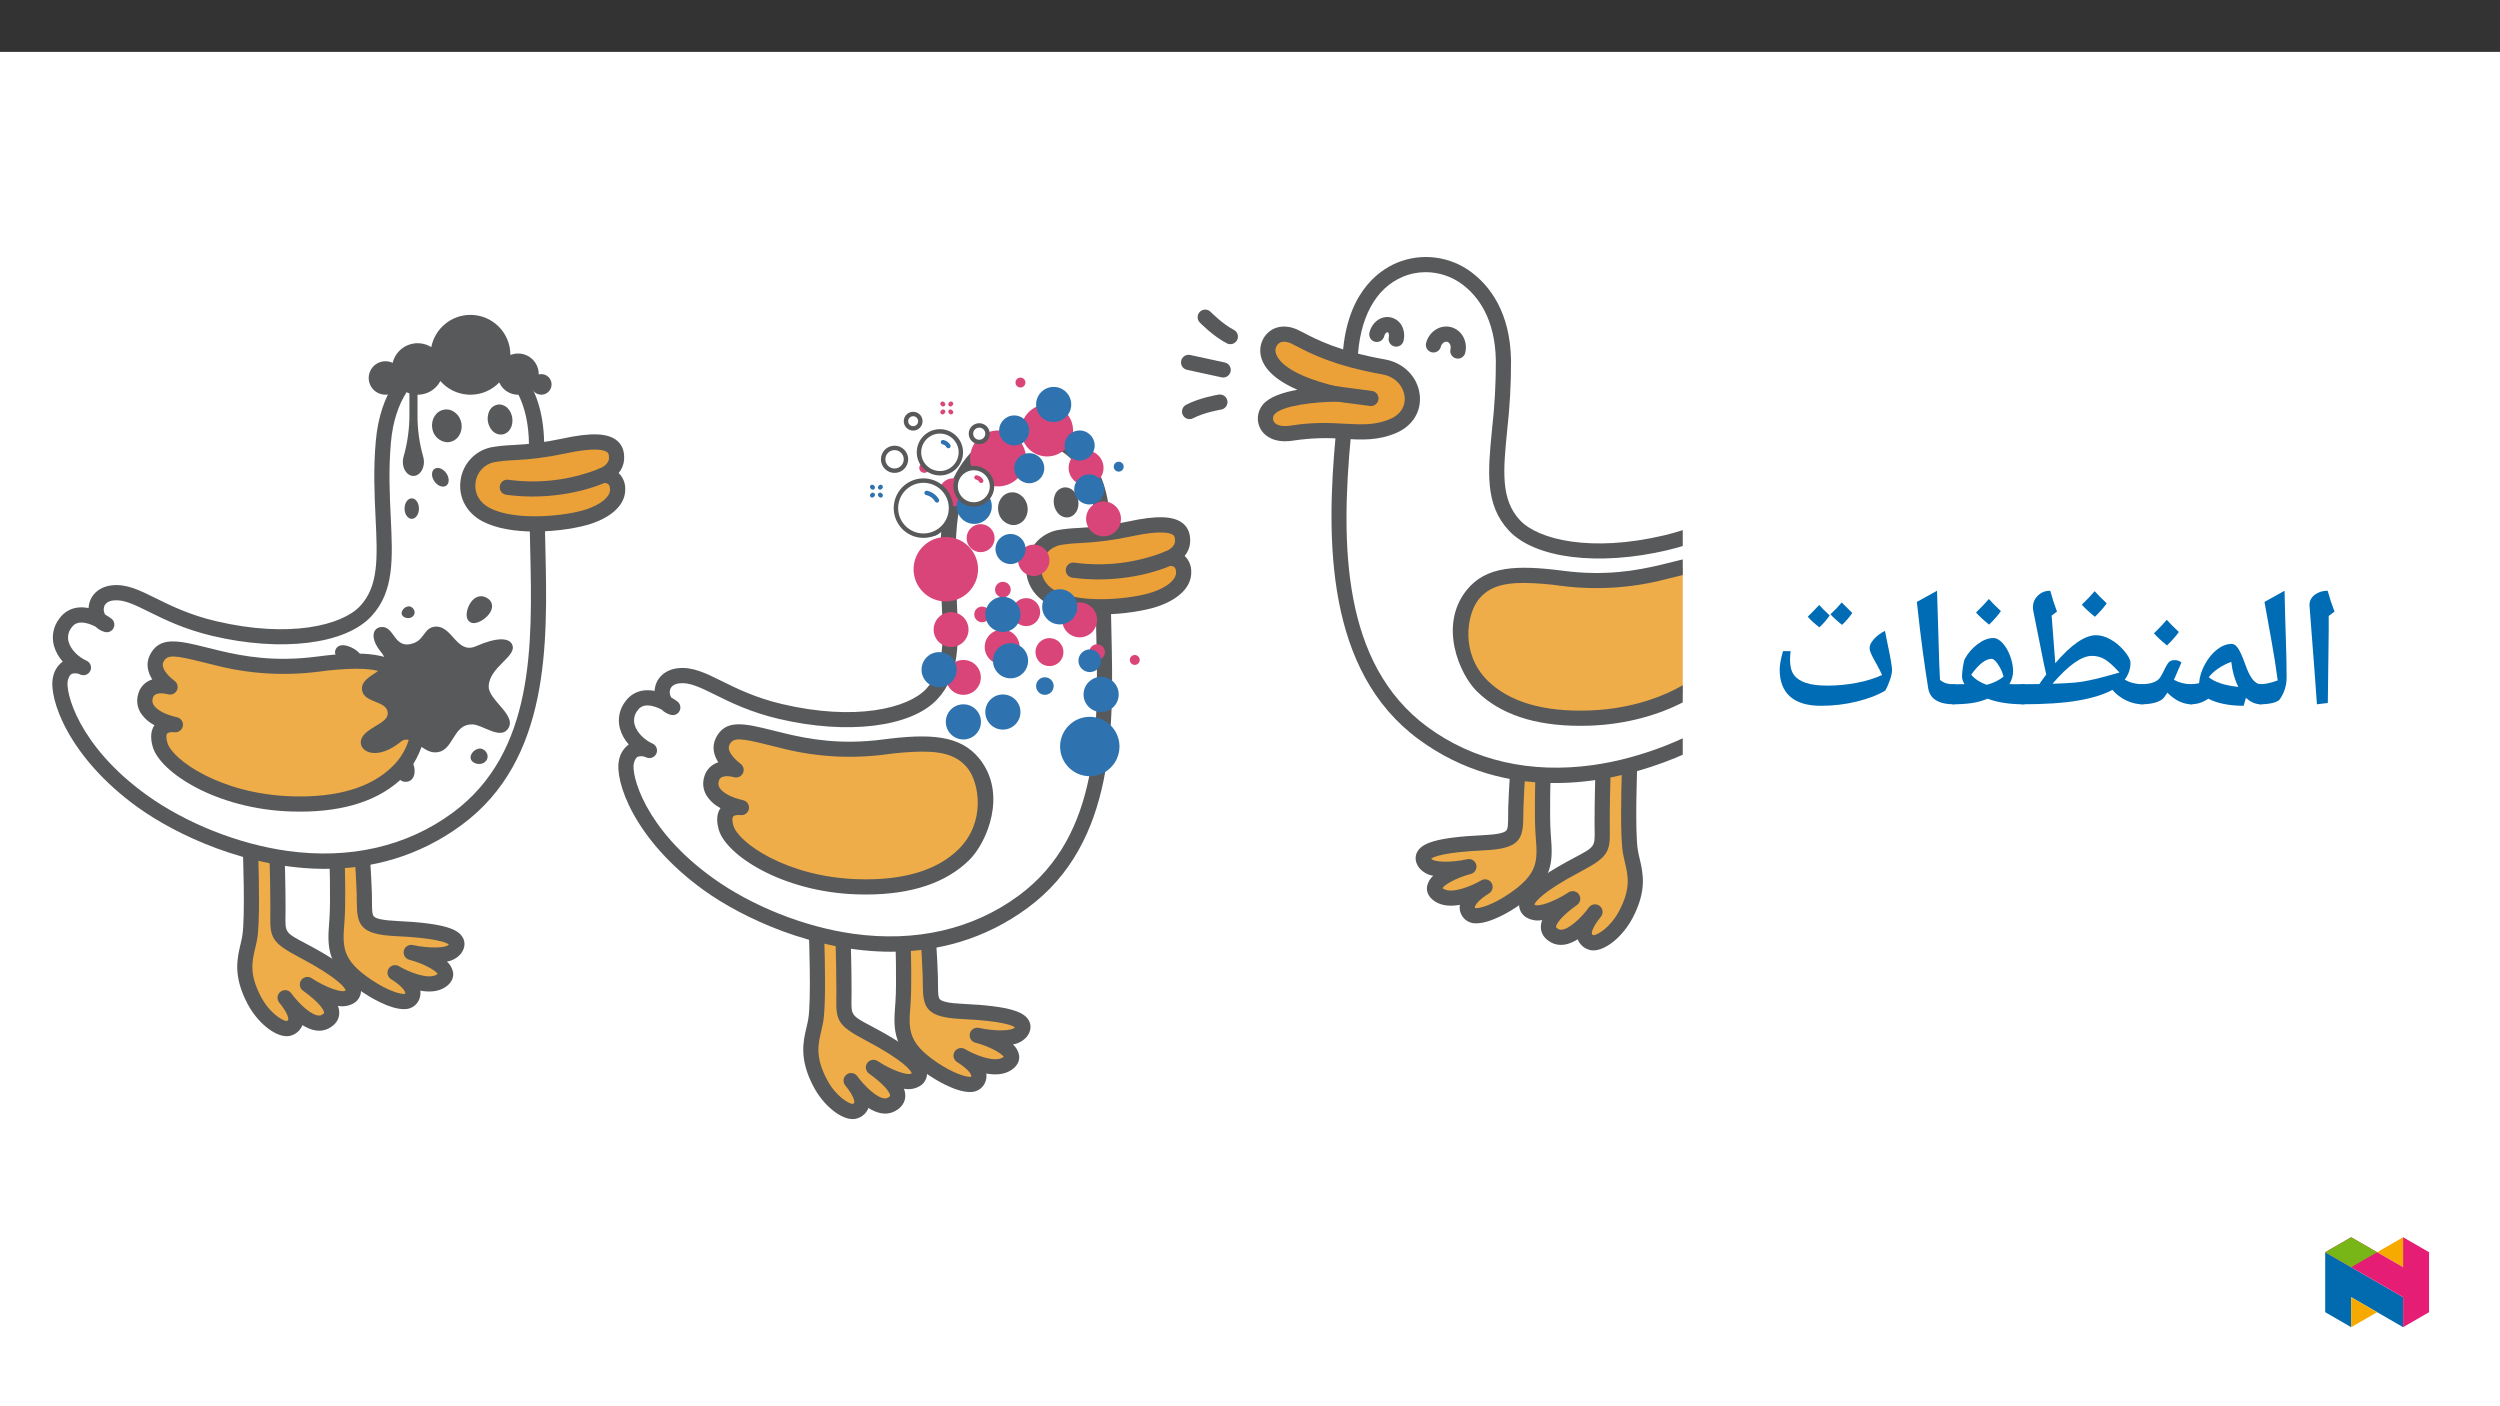 ﻿<?xml version="1.0" encoding="utf-8"?>
<svg xmlns="http://www.w3.org/2000/svg" xmlns:xlink="http://www.w3.org/1999/xlink" viewBox="0 0 960 540" version="1.1">
  <rect x="0" y="0" width="960" height="540" fill="#333333" stroke="none"/>
  <defs>
    <g>
      <symbol overflow="visible" id="glyph0-0">
        <path style="stroke:none;" d="M 6.125 -46.406 L 32.812 -46.406 L 32.812 0 L 6.125 0 Z M 9.422 -3.297 L 29.516 -3.297 L 29.516 -43.094 L 9.422 -43.094 Z M 9.422 -3.297 " />
      </symbol>
      <symbol overflow="visible" id="glyph0-1">
        <path style="stroke:none;" d="M 12.375 -29.047 L 12.031 -1.109 L 7.844 -0.578 L 7.109 -10.891 L 4.984 -38.656 C 4.984 -40.281 5.66 -41.609 7.016 -42.641 C 8.367 -43.672 10.02 -44.188 11.969 -44.188 C 12.707 -41.445 13.582 -38.781 14.594 -36.188 L 12.375 -34.5 Z M 9.203 -47.359 Z M 9.812 3.75 Z M 9.812 3.75 " />
      </symbol>
      <symbol overflow="visible" id="glyph0-2">
        <path style="stroke:none;" d="M 1.781 -39.891 L 9.484 -44.188 C 9.641 -37.031 9.812 -30.688 10 -25.156 C 10.188 -19.625 10.281 -14.867 10.281 -10.891 C 10.281 -7.898 9.438 -5.141 7.75 -2.609 C 7.32 -1.973 6.398 -1.473 4.984 -1.109 C 3.566 -0.754 1.906 -0.578 0 -0.578 C -0.363 -0.578 -0.547 -0.754 -0.547 -1.109 L -0.547 -7.75 C -0.547 -8.102 -0.363 -8.281 0 -8.281 C 1.945 -8.281 4.234 -8.77 6.859 -9.75 C 6.516 -12.301 6.148 -14.828 5.766 -17.328 C 5.391 -19.828 4.062 -27.348 1.781 -39.891 Z M 5.141 -47.359 Z M 7.484 3.75 Z M 7.484 3.75 " />
      </symbol>
      <symbol overflow="visible" id="glyph0-3">
        <path style="stroke:none;" d="M 27.969 -1.266 C 27.969 -0.805 27.723 -0.578 27.234 -0.578 C 25.055 -0.578 23.109 -1.41 21.391 -3.078 L 20.5 0 C 17.727 0 15.148 -0.242 12.766 -0.734 C 10.391 -1.234 8.453 -1.898 6.953 -2.734 C 5.742 -1.93 4.598 -1.367 3.516 -1.047 C 2.441 -0.734 1.27 -0.578 0 -0.578 C -0.363 -0.578 -0.547 -0.754 -0.547 -1.109 L -0.547 -7.75 C -0.547 -8.102 -0.363 -8.281 0 -8.281 C 0.969 -8.281 1.953 -8.383 2.953 -8.594 L 3.391 -8.703 C 3.566 -11.086 4.305 -13.484 5.609 -15.891 C 6.922 -18.305 8.492 -20.223 10.328 -21.641 C 12.16 -23.055 14.02 -23.766 15.906 -23.766 C 16.789 -23.766 17.613 -23.195 18.375 -22.062 C 19.133 -20.938 20.035 -18.926 21.078 -16.031 C 22.004 -13.363 22.957 -11.406 23.938 -10.156 C 24.926 -8.906 26.023 -8.281 27.234 -8.281 C 27.723 -8.281 27.969 -8.07 27.969 -7.656 Z M 15.75 -16.891 C 11.938 -15.422 9.055 -13.453 7.109 -10.984 C 9.41 -9.098 13.07 -7.867 18.094 -7.297 L 18.469 -7.234 C 17.051 -10.066 16.145 -13.285 15.75 -16.891 Z M 13.297 -28.531 Z M 15.391 3.75 Z M 15.391 3.75 " />
      </symbol>
      <symbol overflow="visible" id="glyph0-4">
        <path style="stroke:none;" d="M 0 -0.578 C -0.363 -0.578 -0.547 -0.754 -0.547 -1.109 L -0.547 -7.75 C -0.547 -8.102 -0.363 -8.281 0 -8.281 C 2.789 -8.281 4.914 -8.789 6.375 -9.812 C 6.801 -10.102 7.191 -10.531 7.547 -11.094 C 7.91 -11.656 8.504 -12.781 9.328 -14.469 C 10.023 -15.883 10.629 -16.75 11.141 -17.062 C 11.648 -17.383 12.266 -17.547 12.984 -17.547 C 14.016 -17.547 14.879 -17.238 15.578 -16.625 L 12.703 -9.969 C 14.773 -8.844 17.055 -8.281 19.547 -8.281 C 19.91 -8.281 20.094 -8.102 20.094 -7.75 L 20.094 -1.109 C 20.094 -0.754 19.91 -0.578 19.547 -0.578 C 16.266 -0.578 13.133 -2.066 10.156 -5.047 C 9.645 -4.18 9.16 -3.484 8.703 -2.953 C 8.109 -2.273 7.062 -1.707 5.562 -1.25 C 4.07 -0.801 2.219 -0.578 0 -0.578 Z M 9.609 -22.344 Z M 11.328 3.75 Z M 14.578 -28.344 C 13.547 -26.844 12.035 -25.117 10.047 -23.172 C 7.91 -24.898 6.238 -26.453 5.031 -27.828 C 7.02 -29.754 8.66 -31.484 9.953 -33.016 C 10.879 -31.953 12.422 -30.395 14.578 -28.344 Z M 10.047 -22.531 Z M 9.984 -34.594 Z M 9.984 -34.594 " />
      </symbol>
      <symbol overflow="visible" id="glyph0-5">
        <path style="stroke:none;" d="M 46.969 -1.109 C 46.969 -0.754 46.781 -0.578 46.406 -0.578 C 44.27 -0.578 42.164 -1.066 40.094 -2.047 C 38.031 -3.023 36.25 -4.383 34.75 -6.125 C 31.508 -4.344 27.125 -2.973 21.594 -2.016 C 16.062 -1.055 8.863 -0.578 0 -0.578 C -0.363 -0.578 -0.547 -0.754 -0.547 -1.109 L -0.547 -7.75 C -0.547 -8.102 -0.363 -8.281 0 -8.281 L 5.359 -8.344 L 6.703 -8.344 C 7.586 -9.633 8.473 -10.852 9.359 -12 L 8.438 -16.156 L 4.406 -36.312 C 4.301 -36.844 4.25 -37.348 4.25 -37.828 C 4.25 -39.609 4.891 -41.113 6.172 -42.344 C 7.453 -43.57 9.023 -44.188 10.891 -44.188 C 11.691 -41.258 12.555 -38.594 13.484 -36.188 L 11.422 -34.625 L 12.828 -16.344 C 18.961 -23.52 24.188 -27.109 28.5 -27.109 C 30.258 -27.109 32.109 -26.566 34.047 -25.484 C 35.992 -24.41 37.754 -22.93 39.328 -21.047 C 40.91 -19.16 41.703 -17.645 41.703 -16.5 C 41.703 -14.156 40.961 -12 39.484 -10.031 L 39.641 -9.969 C 41.609 -8.844 43.863 -8.281 46.406 -8.281 C 46.781 -8.281 46.969 -8.102 46.969 -7.75 Z M 37.484 -12.766 C 35.242 -15.234 33.379 -16.914 31.891 -17.812 C 30.41 -18.719 28.738 -19.172 26.875 -19.172 C 22.945 -19.172 17.906 -15.602 11.75 -8.469 C 12.164 -8.469 13.77 -8.531 16.562 -8.656 C 19.352 -8.789 21.582 -9 23.25 -9.281 C 24.926 -9.57 26.688 -9.93 28.531 -10.359 C 30.375 -10.797 33.359 -11.598 37.484 -12.766 Z M 27.797 -33.141 Z M 23.234 3.75 Z M 32.578 -39.344 C 31.547 -37.844 30.035 -36.117 28.047 -34.172 C 25.91 -35.898 24.238 -37.453 23.031 -38.828 C 25.02 -40.754 26.66 -42.484 27.953 -44.016 C 28.879 -42.953 30.422 -41.395 32.578 -39.344 Z M 28.047 -33.531 Z M 27.984 -45.594 Z M 27.984 -45.594 " />
      </symbol>
      <symbol overflow="visible" id="glyph0-6">
        <path style="stroke:none;" d="M 0.062 -8.281 L 2.406 -8.281 L 4.609 -8.312 C 3.973 -9.352 3.656 -10.359 3.656 -11.328 C 3.656 -12.172 3.77 -13.383 4 -14.969 C 4.227 -16.562 4.492 -17.613 4.797 -18.125 C 6.023 -20.344 7.664 -22.211 9.719 -23.734 C 11.77 -25.266 13.766 -26.031 15.703 -26.031 C 16.867 -26.031 18.051 -25.375 19.25 -24.062 C 20.445 -22.75 21.414 -21.078 22.156 -19.047 C 22.895 -17.016 23.266 -15.078 23.266 -13.234 C 23.266 -11.586 22.789 -9.945 21.844 -8.312 L 22.281 -8.312 L 27.359 -8.281 C 27.711 -8.281 27.891 -8.102 27.891 -7.75 L 27.891 -1.109 C 27.891 -0.754 27.711 -0.578 27.359 -0.578 C 21.859 -0.578 17.223 -1.297 13.453 -2.734 C 11.484 -1.898 9.438 -1.332 7.312 -1.031 C 5.188 -0.727 2.77 -0.578 0.062 -0.578 C -0.344 -0.578 -0.547 -0.773 -0.547 -1.172 L -0.547 -7.688 C -0.547 -8.082 -0.344 -8.281 0.062 -8.281 Z M 19.609 -11.234 C 19.148 -12.93 18.441 -14.488 17.484 -15.906 C 16.535 -17.32 15.711 -18.031 15.016 -18.031 C 12.723 -18.031 10.109 -16 7.172 -11.938 C 7.93 -11.039 8.852 -10.254 9.938 -9.578 C 11.031 -8.898 12.117 -8.395 13.203 -8.062 C 15.828 -8.781 17.961 -9.836 19.609 -11.234 Z M 13.609 -30.781 Z M 13.234 3.75 Z M 18.578 -36.344 C 17.547 -34.844 16.035 -33.117 14.047 -31.172 C 11.91 -32.898 10.238 -34.453 9.031 -35.828 C 11.02 -37.754 12.66 -39.484 13.953 -41.016 C 14.879 -39.953 16.422 -38.395 18.578 -36.344 Z M 14.047 -30.531 Z M 13.984 -42.594 Z M 13.984 -42.594 " />
      </symbol>
      <symbol overflow="visible" id="glyph0-7">
        <path style="stroke:none;" d="M 19.844 -1.109 C 19.844 -0.754 19.66 -0.578 19.297 -0.578 C 13.305 -0.578 9.977 -2.633 9.312 -6.75 C 8.645 -10.863 7.957 -15.516 7.25 -20.703 C 6.539 -25.898 5.773 -32.297 4.953 -39.891 L 12.703 -44.188 L 13.609 -14.406 L 13.609 -15.047 L 13.844 -9.938 C 14.625 -9.301 15.445 -8.859 16.312 -8.609 C 17.176 -8.367 18.211 -8.25 19.422 -8.25 C 19.703 -8.25 19.844 -8.082 19.844 -7.75 Z M 8.312 -47.359 Z M 11.266 3.75 Z M 11.266 3.75 " />
      </symbol>
      <symbol overflow="visible" id="glyph0-8">
        <path style="stroke:none;" d="M 20.406 0 C 15.156 0 11.195 -1.18 8.531 -3.547 C 5.863 -5.922 4.531 -9.363 4.531 -13.875 C 4.531 -15.645 4.957 -18.016 5.812 -20.984 L 8.734 -20.984 C 8.691 -20.785 8.641 -20.305 8.578 -19.547 C 8.523 -18.785 8.5 -18.195 8.5 -17.781 C 8.5 -15.238 8.984 -13.285 9.953 -11.922 C 10.93 -10.555 12.469 -9.52 14.562 -8.812 C 16.656 -8.102 19.395 -7.75 22.781 -7.75 C 26.57 -7.75 30.285 -8.094 33.922 -8.781 C 37.566 -9.469 40.879 -10.477 43.859 -11.812 C 43.285 -13.082 42.711 -14.227 42.141 -15.25 C 41.578 -16.281 41.066 -17.219 40.609 -18.062 C 40.148 -18.906 39.773 -19.664 39.484 -20.344 C 39.203 -21.02 39.062 -21.645 39.062 -22.219 C 39.062 -23.27 39.641 -24.426 40.797 -25.688 C 41.953 -26.945 43.344 -27.977 44.969 -28.781 L 45.797 -24.562 C 47.047 -18.75 47.672 -15.133 47.672 -13.719 C 47.672 -12.719 47.41 -11.469 46.891 -9.969 C 46.367 -8.469 45.781 -7.102 45.125 -5.875 C 42.25 -4.133 38.578 -2.719 34.109 -1.625 C 29.648 -0.539 25.082 0 20.406 0 Z M 23.734 -29.734 Z M 24.562 3.75 Z M 23.734 -34.688 C 22.648 -33.102 21.328 -31.582 19.766 -30.125 C 17.898 -31.582 16.414 -32.945 15.312 -34.219 L 17.641 -36.562 L 19.703 -38.719 C 20.504 -37.789 21.848 -36.445 23.734 -34.688 Z M 32.422 -35.641 C 31.297 -34.016 29.984 -32.492 28.484 -31.078 C 26.691 -32.492 25.203 -33.848 24.016 -35.141 C 25.598 -36.598 27.047 -38.109 28.359 -39.672 C 29.141 -38.848 30.492 -37.504 32.422 -35.641 Z M 23.922 -41.266 Z M 23.891 -30.125 Z M 23.891 -30.125 " />
      </symbol>
    </g>
    <clipPath id="clip1">
      <path d="M 514 190 L 646.176 190 L 646.176 298 L 514 298 Z M 514 190 " />
    </clipPath>
    <clipPath id="clip2">
      <path d="M 511 98 L 646.176 98 L 646.176 301 L 511 301 Z M 511 98 " />
    </clipPath>
    <clipPath id="clip3">
      <path d="M 560 216 L 646.176 216 L 646.176 276 L 560 276 Z M 560 216 " />
    </clipPath>
    <clipPath id="clip4">
      <path d="M 557 213 L 646.176 213 L 646.176 279 L 557 279 Z M 557 213 " />
    </clipPath>
    <clipPath id="clip5">
      <path d="M 892.875 480 L 923 480 L 923 509.637 L 892.875 509.637 Z M 892.875 480 " />
    </clipPath>
    <clipPath id="clip6">
      <path d="M 902 498 L 913 498 L 913 509.637 L 902 509.637 Z M 902 498 " />
    </clipPath>
    <clipPath id="clip7">
      <path d="M 912 475.094 L 923 475.094 L 923 487 L 912 487 Z M 912 475.094 " />
    </clipPath>
    <clipPath id="clip8">
      <path d="M 892.875 475.094 L 932.762 475.094 L 932.762 509.637 L 892.875 509.637 Z M 892.875 475.094 " />
    </clipPath>
    <clipPath id="clip9">
      <path d="M 892.875 475.094 L 913 475.094 L 913 487 L 892.875 487 Z M 892.875 475.094 " />
    </clipPath>
  </defs>
  <g id="surface1">
    <path style=" stroke:none;fill-rule:nonzero;fill:rgb(100%,100%,100%);fill-opacity:1;" d="M 0 559.926 L 960 559.926 L 960 19.926 L 0 19.926 Z M 0 559.926 " />
    <path style=" stroke:none;fill-rule:nonzero;fill:rgb(93.3%,67.799%,28.6%);fill-opacity:1;" d="M 129.395 328.586 C 129.395 328.586 129.969 345.68 129.395 353.359 C 128.664 363.047 127.777 369.77 140.961 378.648 C 148.375 383.641 155.316 385.723 157.301 383.957 C 159.793 381.742 158.852 377.977 151.723 373.539 C 151.723 373.539 163.328 380.523 169.328 376.676 C 175.262 372.863 165.172 367.621 157.91 365.734 C 157.91 365.734 171.586 368.762 174.723 364.391 C 178.488 359.145 167.117 357.246 152.031 356.551 C 138.27 355.914 140.184 352.762 139.887 343.137 C 139.645 335.336 138.918 326.082 138.918 326.082 Z M 129.395 328.586 " />
    <path style=" stroke:none;fill-rule:nonzero;fill:rgb(34.499%,34.9%,35.699%);fill-opacity:1;" d="M 155.629 381.32 C 155.566 380.57 154.344 378.605 150.18 376.012 C 148.809 375.172 148.375 373.379 149.215 372.004 C 150.059 370.629 151.852 370.199 153.227 371.039 C 156.504 373.012 164.375 376.387 167.754 374.219 C 167.867 374.148 167.977 374.066 168.082 373.98 C 167.184 372.633 162.789 370.012 157.176 368.559 C 155.617 368.152 154.684 366.562 155.09 365.004 C 155.484 363.484 157.008 362.551 158.539 362.887 C 164.605 364.23 171.32 364.133 172.355 362.691 C 172.363 362.68 172.367 362.676 172.371 362.664 C 171.375 361.93 167.402 360.18 151.895 359.465 C 138.395 358.844 137.039 355.199 137.012 346.402 C 137.008 345.434 137.008 344.379 136.969 343.227 C 136.824 338.504 136.496 333.188 136.262 329.797 L 132.379 330.816 C 132.512 335.797 132.762 347.461 132.301 353.578 L 132.242 354.34 C 131.547 363.492 131.16 368.535 142.59 376.23 C 149.125 380.633 154.152 381.926 155.5 381.645 C 155.594 381.566 155.641 381.445 155.629 381.32 M 139.332 381.066 C 125.09 371.477 125.707 363.328 126.426 353.895 L 126.484 353.145 C 127.043 345.707 126.484 328.855 126.477 328.688 C 126.434 327.324 127.332 326.113 128.648 325.766 L 138.176 323.258 C 139.734 322.852 141.328 323.781 141.738 325.34 C 141.785 325.508 141.812 325.68 141.828 325.852 C 141.832 325.945 142.559 335.266 142.801 343.047 C 142.836 344.258 142.84 345.367 142.844 346.383 C 142.852 349.059 142.859 351.172 143.566 351.91 C 144.449 352.836 147.344 353.414 152.164 353.641 C 171.234 354.52 176.23 356.941 177.859 360.312 C 178.371 361.363 178.945 363.508 177.094 366.09 C 175.719 367.781 173.77 368.906 171.621 369.242 C 172.824 370.297 173.648 371.719 173.969 373.285 C 174.18 374.598 174.059 377.102 170.902 379.129 C 168.129 380.906 164.68 381.012 161.391 380.406 C 161.414 380.547 161.43 380.688 161.441 380.828 C 161.605 382.848 160.785 384.828 159.238 386.137 C 158.074 387.094 156.594 387.586 155.086 387.508 C 149.262 387.508 141.238 382.352 139.332 381.066 " />
    <path style=" stroke:none;fill-rule:nonzero;fill:rgb(93.3%,67.799%,28.6%);fill-opacity:1;" d="M 96.168 326.367 C 96.168 326.367 97.191 352.402 95.895 359.996 C 94.793 366.445 91.457 372.371 97.605 384.059 C 101.77 391.969 108.488 395.793 110.973 394.855 C 114.09 393.68 115.402 390.395 109.484 383.129 C 109.484 383.129 118.453 395.582 124.805 392.352 C 131.273 389.059 124.164 382.41 118.051 378.055 C 118.051 378.055 129.742 385.766 134.234 382.805 C 139.629 379.25 129.566 372.027 116.207 364.973 C 105.547 359.34 106.699 358.699 106.738 349.066 C 106.77 341.262 106.371 327.684 106.371 327.684 Z M 96.168 326.367 " />
    <path style=" stroke:none;fill-rule:nonzero;fill:rgb(34.499%,34.9%,35.699%);fill-opacity:1;" d="M 107.117 384.836 C 106.176 383.527 106.473 381.707 107.781 380.766 C 109.031 379.863 110.77 380.094 111.746 381.289 C 112.207 381.855 112.637 382.41 113.031 382.953 C 116.297 386.926 121.109 390.961 123.484 389.75 C 124.047 389.465 124.434 389.145 124.449 388.953 C 124.516 388.047 122.91 385.098 116.359 380.43 C 115.047 379.496 114.738 377.676 115.668 376.363 C 116.582 375.082 118.344 374.754 119.656 375.621 C 124.844 379.043 131.148 381.352 132.629 380.371 C 132.684 380.336 132.727 380.309 132.762 380.281 C 132.477 379.469 130.363 375.746 114.848 367.551 C 104.457 362.066 103.652 360.105 103.793 351.559 C 103.805 350.801 103.82 349.969 103.824 349.059 C 103.844 343.387 103.637 334.539 103.523 330.258 L 99.199 329.699 C 99.43 337.117 99.824 354.305 98.77 360.484 C 98.559 361.727 98.273 362.938 97.996 364.109 C 96.789 369.23 95.645 374.07 100.188 382.703 C 103.691 389.359 108.773 392.059 110.059 392.082 C 110.332 391.969 110.617 391.801 110.672 391.602 C 110.715 391.438 110.977 390.043 108.375 386.461 C 107.734 385.68 107.301 385.09 107.117 384.836 M 95.027 385.418 C 89.469 374.852 91.051 368.152 92.32 362.77 C 92.586 361.637 92.84 360.566 93.023 359.504 C 94.25 352.297 93.262 326.742 93.254 326.484 C 93.188 324.875 94.441 323.52 96.051 323.453 C 96.215 323.449 96.375 323.453 96.539 323.477 L 106.742 324.789 C 108.164 324.973 109.242 326.164 109.285 327.598 C 109.289 327.734 109.688 341.312 109.656 349.078 C 109.652 350.02 109.637 350.875 109.625 351.656 C 109.516 358.141 109.516 358.141 117.57 362.395 C 135.941 372.098 138.473 376.984 138.629 380.16 C 138.711 382.238 137.637 384.195 135.84 385.242 C 134.004 386.309 131.84 386.664 129.758 386.25 C 130.156 387.246 130.332 388.316 130.262 389.387 C 130.141 391.027 129.324 393.324 126.129 394.949 C 122.789 396.648 119.25 395.602 116.137 393.645 C 115.406 395.504 113.895 396.945 112.004 397.582 C 111.398 397.805 110.762 397.918 110.117 397.91 C 105.391 397.91 98.832 392.652 95.027 385.418 " />
    <path style=" stroke:none;fill-rule:nonzero;fill:rgb(100%,100%,100%);fill-opacity:1;" d="M 141.703 233.215 C 148.199 225.031 146.984 212.75 146.742 199.238 C 166.621 202.859 186.367 206.902 206.668 206.273 C 207.586 216.633 207.938 227.035 207.73 237.434 C 185.633 238.719 163.457 237.301 141.703 233.215 " />
    <path style=" stroke:none;fill-rule:nonzero;fill:rgb(100%,100%,100%);fill-opacity:1;" d="M 23.199 260.668 C 25.039 252.953 32.031 256.363 32.031 256.363 C 26.293 253.852 19.836 246.32 25.219 239.145 C 28.938 234.184 35.055 236.426 38.48 238.281 C 39.145 239.047 40.023 239.598 41 239.863 C 40.195 239.277 39.355 238.75 38.48 238.281 C 35.629 235.059 36.363 228.453 43.242 227.668 C 52.656 226.59 60.996 236.336 82.25 241.355 C 109.855 247.879 132.016 243.711 140.41 234.723 C 143.816 231.078 146.188 228.375 147.066 223.734 C 162.758 231.887 194.816 230.863 207.766 226.867 C 208.383 259.227 202.961 294.266 175.512 314.473 C 134.605 344.582 81.535 327.027 54.629 307.656 C 27.727 288.285 21.855 266.305 23.199 260.668 " />
    <path style=" stroke:none;fill-rule:nonzero;fill:rgb(41.199%,63.499%,20%);fill-opacity:1;" d="M 38.48 238.281 C 39.355 238.75 40.195 239.277 41 239.863 C 40.023 239.598 39.145 239.047 38.48 238.281 " />
    <path style=" stroke:none;fill-rule:nonzero;fill:rgb(100%,100%,100%);fill-opacity:1;" d="M 147.047 208.852 C 146.125 195.742 146.184 182.582 147.227 169.484 C 150.18 136.957 175.426 134.488 175.426 134.488 L 195.199 141.344 C 195.199 141.344 204.371 150.07 205.992 173.91 C 206.492 181.266 206.152 191.758 206.344 202.672 C 206.418 206.855 206.773 207.039 207.062 211.465 C 194.816 216.379 165.363 217.219 147.047 208.852 " />
    <path style=" stroke:none;fill-rule:nonzero;fill:rgb(34.499%,34.9%,35.699%);fill-opacity:1;" d="M 165.156 141.477 C 159.121 145.328 151.621 153.359 150.129 169.746 C 149.168 180.34 149.633 190.004 150.047 198.531 C 150.816 214.547 151.426 227.199 142.543 236.711 C 132.523 247.438 108.023 250.445 81.578 244.195 C 70.742 241.633 63.234 237.918 57.203 234.934 C 51.555 232.137 47.477 230.121 43.57 230.562 C 41.297 230.824 39.973 231.953 39.84 233.738 C 39.785 234.531 39.98 235.324 40.398 236 C 41.219 236.465 42.008 236.98 42.762 237.539 C 44.047 238.512 44.297 240.34 43.324 241.625 C 42.609 242.57 41.395 242.984 40.25 242.68 C 38.902 242.316 37.672 241.613 36.684 240.633 C 35.855 240.199 34.992 239.84 34.105 239.547 C 29.633 238.121 28.121 240.137 27.551 240.895 C 26.277 242.414 25.82 244.461 26.324 246.379 C 27.184 249.641 30.352 252.383 33.012 253.605 C 33.156 253.668 33.258 253.715 33.309 253.742 C 34.758 254.449 35.359 256.191 34.652 257.641 C 33.965 259.047 32.297 259.66 30.863 259.035 C 30.781 259 30.695 258.961 30.613 258.922 C 29.664 258.5 28.598 258.434 27.602 258.738 C 26.895 259.07 26.367 259.945 26.035 261.344 C 25.043 265.508 29.867 286.234 56.336 305.289 C 71.332 316.09 91.48 324.105 110.223 326.73 C 134.25 330.102 156.227 325.047 173.781 312.125 C 205.395 288.855 204.441 247.453 203.602 210.926 C 203.539 208.148 203.48 205.414 203.426 202.723 C 203.375 199.617 203.297 196.543 203.227 193.57 C 203.047 186.16 202.879 179.156 203.078 173.801 C 203.688 157.449 198.426 145.547 188.27 140.289 C 185.039 138.625 181.457 137.762 177.824 137.77 C 173.336 137.773 168.938 139.059 165.156 141.477 M 52.926 310.023 C 26.094 290.703 18.477 267.902 20.363 259.988 C 20.801 257.609 22.133 255.484 24.086 254.051 C 22.484 252.281 21.32 250.164 20.688 247.863 C 19.723 244.223 20.539 240.34 22.887 237.395 C 24.496 235.172 26.945 233.703 29.664 233.324 C 31.113 233.137 32.582 233.199 34.012 233.5 C 34.016 233.438 34.02 233.375 34.023 233.309 C 34.363 228.699 37.852 225.348 42.91 224.77 C 48.52 224.125 53.496 226.59 59.789 229.707 C 65.555 232.559 72.73 236.113 82.922 238.52 C 111.039 245.164 131.328 240.176 138.277 232.73 C 145.48 225.02 144.953 214.027 144.219 198.812 C 143.801 190.098 143.324 180.219 144.32 169.219 C 146.023 150.477 154.883 141.113 162.016 136.562 C 170.715 130.969 181.73 130.414 190.949 135.109 C 198.059 138.785 209.848 148.734 208.906 174.02 C 208.711 179.195 208.879 186.109 209.059 193.426 C 209.129 196.414 209.203 199.5 209.258 202.621 C 209.305 205.301 209.371 208.027 209.434 210.793 C 210.262 246.863 211.297 291.754 177.238 316.82 C 160.562 329.094 142.359 333.637 124.863 333.637 C 95.223 333.637 67.609 320.594 52.926 310.023 " />
    <path style=" stroke:none;fill-rule:nonzero;fill:rgb(93.3%,67.799%,28.6%);fill-opacity:1;" d="M 122.012 255.031 C 106.688 257.016 94.512 255.32 83.246 252.598 C 69.598 249.301 63.098 246.844 60.141 252.887 C 57.449 258.395 65.312 263.812 65.312 263.812 C 65.312 263.812 57.609 261.402 55.883 267.266 C 54.117 273.254 60.996 276.887 67.363 278.285 C 67.363 278.285 58.84 276.934 61.469 286.02 C 63.805 294.09 83.91 307.762 111.695 308.691 C 131.004 309.34 144.367 304.707 152.855 296.293 C 158.977 290.219 166.133 273.441 156.523 261.406 C 150.465 253.816 141.141 252.551 122.012 255.031 " />
    <path style=" stroke:none;fill-rule:nonzero;fill:rgb(34.499%,34.9%,35.699%);fill-opacity:1;" d="M 122.387 257.922 C 109.074 259.633 95.559 258.785 82.562 255.434 C 81.059 255.07 79.641 254.715 78.305 254.383 C 67 251.566 64.211 251.207 62.762 254.168 C 61.254 257.246 66.918 261.375 66.969 261.41 C 68.293 262.328 68.621 264.145 67.703 265.473 C 66.98 266.512 65.668 266.969 64.457 266.598 C 63.691 266.367 61.184 265.883 59.738 266.664 C 59.195 266.961 58.809 267.484 58.68 268.09 C 58.383 268.938 58.484 269.879 58.953 270.645 C 60.129 272.637 63.594 274.473 67.992 275.438 C 69.562 275.789 70.551 277.352 70.199 278.922 C 69.863 280.41 68.441 281.391 66.93 281.172 C 66.223 281.07 64.688 281.125 64.18 281.707 C 63.844 282.094 63.691 283.215 64.27 285.211 C 66.152 291.715 84.629 304.867 111.793 305.777 C 129.352 306.367 142.477 302.477 150.801 294.223 C 161.277 283.832 158.656 268.75 154.246 263.223 C 150.703 258.789 145.75 256.789 136.797 256.789 C 131.973 256.863 127.16 257.242 122.387 257.922 Z M 111.598 311.609 C 82.969 310.648 61.473 296.531 58.668 286.828 C 57.66 283.352 57.879 280.543 59.316 278.473 C 57.121 277.367 55.258 275.688 53.934 273.613 C 52.645 271.453 52.336 268.848 53.086 266.441 C 53.66 264.332 55.074 262.551 57 261.512 C 57.469 261.266 57.961 261.059 58.469 260.898 C 56.754 258.199 55.895 254.93 57.52 251.609 C 61.191 244.105 68.559 245.945 79.715 248.723 C 81.035 249.055 82.441 249.402 83.93 249.762 C 93.598 252.102 105.641 254.215 121.637 252.137 C 139.555 249.816 151.383 250.289 158.805 259.586 C 169.66 273.188 161.48 291.848 154.906 298.363 C 145.996 307.199 132.645 311.668 115.184 311.668 C 114.004 311.668 112.809 311.648 111.598 311.609 " />
    <path style=" stroke:none;fill-rule:nonzero;fill:rgb(92.2%,63.1%,21.999%);fill-opacity:1;" d="M 237.168 187.938 C 237.078 181.836 231.402 182.582 231.402 182.582 L 231.391 182.582 C 235.074 181.07 236.578 178.406 236.73 176.5 C 237.141 171.477 234.543 167.32 216.34 171.316 C 203.043 174.234 194.891 173.449 189.133 174.625 C 178.711 176.75 175.387 191.723 186.656 197.625 C 197.926 203.531 218.594 200.883 226.223 198.301 C 233.387 195.875 237.23 191.977 237.168 187.938 " />
    <path style=" stroke:none;fill-rule:nonzero;fill:rgb(34.499%,34.9%,35.699%);fill-opacity:1;" d="M 231.715 185.48 C 230.113 185.656 228.672 184.504 228.492 182.902 C 228.352 181.609 229.082 180.379 230.285 179.883 C 232.938 178.797 233.758 177.098 233.828 176.266 C 233.98 174.352 233.461 173.898 233.238 173.703 C 232.383 172.957 229.082 171.504 216.965 174.164 C 210.449 175.562 203.832 176.422 197.176 176.727 C 194.676 176.816 192.184 177.07 189.715 177.48 C 185.934 178.285 183.082 181.41 182.629 185.254 C 182.051 189.316 184.066 192.977 188.012 195.043 C 197.996 200.273 217.586 198.148 225.285 195.539 C 230.859 193.648 234.297 190.754 234.254 187.98 C 234.309 187.25 234.086 186.527 233.629 185.957 C 233.148 185.613 232.562 185.441 231.969 185.469 C 231.883 185.469 231.797 185.473 231.711 185.48 Z M 185.301 200.211 C 179.168 196.996 175.93 190.953 176.855 184.434 C 177.688 178.168 182.367 173.098 188.551 171.766 C 191.281 171.297 194.039 171.008 196.809 170.906 C 203.168 170.617 209.488 169.801 215.715 168.469 C 226.984 165.992 233.574 166.254 237.074 169.312 C 239.035 171.023 239.898 173.52 239.637 176.734 C 239.453 178.543 238.727 180.254 237.562 181.648 C 239.254 183.273 240.172 185.547 240.086 187.895 C 240.168 193.453 235.457 198.25 227.156 201.062 C 222.629 202.598 214.133 204.109 205.375 204.109 C 198.172 204.109 190.793 203.086 185.301 200.211 " />
    <path style=" stroke:none;fill-rule:nonzero;fill:rgb(34.499%,34.9%,35.699%);fill-opacity:1;" d="M 171.387 169.793 C 168.582 169.453 166.363 167.258 165.988 164.457 C 165.41 161.027 167.457 157.812 170.543 157.293 C 173.625 156.773 176.613 159.145 177.188 162.574 C 177.461 164.109 177.188 165.691 176.418 167.047 C 175.621 168.465 174.234 169.449 172.633 169.738 C 172.219 169.809 171.805 169.824 171.387 169.793 " />
    <path style=" stroke:none;fill-rule:nonzero;fill:rgb(34.499%,34.9%,35.699%);fill-opacity:1;" d="M 191.992 166.867 C 190.84 166.758 189.77 166.215 189 165.352 C 187.234 163.336 186.773 160.488 187.812 158.02 C 188.391 156.637 189.625 155.641 191.098 155.371 C 193.723 154.953 196.172 157.133 196.691 160.344 C 197.211 163.555 195.566 166.402 192.949 166.828 C 192.633 166.879 192.312 166.891 191.992 166.867 " />
    <path style=" stroke:none;fill-rule:nonzero;fill:rgb(34.499%,34.9%,35.699%);fill-opacity:1;" d="M 204.527 190.668 C 220.879 190.668 232.082 185.48 232.637 185.219 C 234.094 184.531 234.719 182.793 234.031 181.336 C 233.344 179.879 231.605 179.258 230.148 179.945 C 219.066 184.375 207.023 185.848 195.195 184.223 C 193.602 184.004 192.129 185.121 191.914 186.719 C 191.695 188.312 192.812 189.781 194.41 190 C 194.418 190 194.422 190.004 194.43 190.004 C 197.777 190.445 201.152 190.668 204.527 190.668 " />
    <path style=" stroke:none;fill-rule:nonzero;fill:rgb(93.3%,67.799%,28.6%);fill-opacity:1;" d="M 346.742 360.414 C 346.742 360.414 347.32 377.504 346.742 385.188 C 346.016 394.871 345.129 401.598 358.312 410.477 C 365.727 415.469 372.668 417.547 374.652 415.785 C 377.145 413.57 376.203 409.801 369.074 405.363 C 369.074 405.363 380.68 412.352 386.68 408.5 C 392.613 404.691 382.523 399.445 375.262 397.562 C 375.262 397.562 388.938 400.586 392.074 396.219 C 395.84 390.969 384.469 389.074 369.383 388.379 C 355.621 387.742 357.535 384.59 357.238 374.965 C 356.996 367.16 356.27 357.906 356.27 357.906 Z M 346.742 360.414 " />
    <path style=" stroke:none;fill-rule:nonzero;fill:rgb(34.499%,34.9%,35.699%);fill-opacity:1;" d="M 372.98 413.148 C 372.918 412.398 371.695 410.434 367.531 407.84 C 366.16 407 365.727 405.203 366.566 403.832 C 367.406 402.457 369.203 402.027 370.578 402.867 C 373.859 404.84 381.727 408.215 385.102 406.047 C 385.219 405.973 385.328 405.895 385.434 405.809 C 384.535 404.461 380.141 401.84 374.527 400.387 C 372.969 399.98 372.035 398.387 372.441 396.828 C 372.836 395.312 374.359 394.379 375.891 394.715 C 381.957 396.055 388.668 395.961 389.707 394.516 C 389.711 394.508 389.719 394.5 389.723 394.492 C 388.727 393.758 384.754 392.008 369.246 391.293 C 355.742 390.668 354.391 387.023 354.363 378.23 C 354.359 377.262 354.359 376.207 354.32 375.055 C 354.176 370.332 353.848 365.012 353.613 361.621 L 349.73 362.645 C 349.863 367.625 350.113 379.285 349.652 385.406 L 349.594 386.168 C 348.898 395.32 348.512 400.359 359.941 408.059 C 366.477 412.457 371.504 413.75 372.848 413.473 C 372.945 413.391 372.992 413.27 372.98 413.148 M 356.684 412.895 C 342.438 403.301 343.059 395.156 343.777 385.723 L 343.836 384.969 C 344.395 377.535 343.836 360.68 343.828 360.512 C 343.781 359.152 344.684 357.941 346 357.594 L 355.527 355.086 C 357.086 354.676 358.68 355.609 359.09 357.164 C 359.133 357.332 359.164 357.508 359.176 357.68 C 359.184 357.773 359.91 367.094 360.152 374.875 C 360.188 376.082 360.191 377.195 360.195 378.211 C 360.203 380.887 360.211 383 360.918 383.738 C 361.801 384.66 364.695 385.242 369.516 385.465 C 388.586 386.344 393.582 388.77 395.211 392.141 C 395.723 393.191 396.297 395.336 394.441 397.918 C 393.07 399.609 391.121 400.73 388.969 401.066 C 390.176 402.125 391 403.547 391.32 405.113 C 391.531 406.426 391.41 408.93 388.254 410.953 C 385.48 412.734 382.031 412.84 378.742 412.234 C 378.766 412.375 378.777 412.516 378.789 412.652 C 378.957 414.676 378.137 416.652 376.59 417.965 C 375.426 418.922 373.945 419.41 372.438 419.336 C 366.613 419.336 358.59 414.18 356.684 412.895 " />
    <path style=" stroke:none;fill-rule:nonzero;fill:rgb(93.3%,67.799%,28.6%);fill-opacity:1;" d="M 313.52 358.195 C 313.52 358.195 314.543 384.227 313.246 391.82 C 312.145 398.273 308.809 404.199 314.957 415.887 C 319.121 423.797 325.84 427.621 328.32 426.684 C 331.441 425.504 332.754 422.223 326.836 414.957 C 326.836 414.957 335.805 427.41 342.156 424.176 C 348.625 420.887 341.516 414.234 335.402 409.883 C 335.402 409.883 347.094 417.594 351.586 414.633 C 356.98 411.078 346.918 403.852 333.559 396.801 C 322.898 391.168 324.051 390.523 324.09 380.895 C 324.121 373.09 323.723 359.508 323.723 359.508 Z M 313.52 358.195 " />
    <path style=" stroke:none;fill-rule:nonzero;fill:rgb(34.499%,34.9%,35.699%);fill-opacity:1;" d="M 324.469 416.66 C 323.527 415.355 323.824 413.531 325.129 412.59 C 326.383 411.688 328.121 411.918 329.094 413.113 C 329.559 413.684 329.988 414.238 330.383 414.781 C 333.648 418.75 338.461 422.789 340.836 421.578 C 341.398 421.293 341.785 420.973 341.797 420.781 C 341.867 419.875 340.262 416.926 333.711 412.254 C 332.398 411.324 332.09 409.504 333.02 408.191 C 333.934 406.906 335.695 406.578 337.008 407.445 C 342.195 410.867 348.5 413.176 349.98 412.199 C 350.035 412.164 350.078 412.133 350.109 412.109 C 349.824 411.297 347.715 407.574 332.199 399.379 C 321.809 393.891 321 391.934 321.145 383.387 C 321.156 382.625 321.172 381.797 321.176 380.883 C 321.195 375.215 320.988 366.367 320.875 362.082 L 316.551 361.527 C 316.781 368.941 317.176 386.129 316.121 392.312 C 315.91 393.555 315.625 394.766 315.348 395.934 C 314.141 401.059 313 405.895 317.539 414.527 C 321.043 421.188 326.125 423.883 327.41 423.906 C 327.68 423.797 327.969 423.629 328.023 423.426 C 328.066 423.266 328.328 421.871 325.727 418.289 C 325.086 417.504 324.652 416.914 324.469 416.66 M 312.379 417.246 C 306.82 406.68 308.402 399.98 309.672 394.598 C 309.938 393.465 310.191 392.395 310.371 391.332 C 311.602 384.121 310.613 358.566 310.605 358.309 C 310.539 356.699 311.793 355.344 313.402 355.281 C 313.562 355.273 313.727 355.281 313.891 355.301 L 324.094 356.617 C 325.516 356.801 326.594 357.992 326.637 359.422 C 326.641 359.559 327.035 373.141 327.004 380.906 C 327 381.848 326.988 382.699 326.977 383.484 C 326.867 389.969 326.867 389.969 334.922 394.223 C 353.293 403.922 355.824 408.812 355.98 411.988 C 356.062 414.066 354.988 416.02 353.191 417.066 C 351.355 418.133 349.191 418.492 347.109 418.078 C 347.508 419.07 347.68 420.145 347.613 421.211 C 347.492 422.852 346.676 425.148 343.48 426.777 C 340.141 428.473 336.602 427.43 333.484 425.473 C 332.758 427.332 331.246 428.773 329.355 429.41 C 328.75 429.633 328.109 429.742 327.469 429.738 C 322.742 429.738 316.184 424.477 312.379 417.246 " />
    <path style=" stroke:none;fill-rule:nonzero;fill:rgb(100%,100%,100%);fill-opacity:1;" d="M 359.055 265.039 C 365.551 256.855 364.336 244.578 364.09 231.066 C 383.969 234.684 403.719 238.727 424.02 238.102 C 424.934 248.461 425.289 258.863 425.078 269.262 C 402.98 270.547 380.809 269.129 359.055 265.039 " />
    <path style=" stroke:none;fill-rule:nonzero;fill:rgb(100%,100%,100%);fill-opacity:1;" d="M 240.551 292.492 C 242.391 284.781 249.383 288.188 249.383 288.188 C 243.645 285.676 237.188 278.145 242.57 270.973 C 246.289 266.012 252.406 268.25 255.832 270.109 C 256.496 270.875 257.371 271.426 258.352 271.688 C 257.547 271.105 256.707 270.578 255.832 270.109 C 252.98 266.887 253.715 260.281 260.594 259.492 C 270.008 258.418 278.348 268.164 299.602 273.184 C 327.207 279.707 349.367 275.539 357.762 266.547 C 361.164 262.902 363.535 260.203 364.418 255.562 C 380.109 263.711 412.168 262.691 425.117 258.695 C 425.734 291.055 420.312 326.094 392.863 346.297 C 351.953 376.406 298.883 358.852 271.98 339.484 C 245.078 320.113 239.207 298.133 240.551 292.492 " />
    <path style=" stroke:none;fill-rule:nonzero;fill:rgb(41.199%,63.499%,20%);fill-opacity:1;" d="M 255.832 270.109 C 256.707 270.578 257.547 271.105 258.352 271.688 C 257.371 271.426 256.496 270.875 255.832 270.109 " />
    <path style=" stroke:none;fill-rule:nonzero;fill:rgb(100%,100%,100%);fill-opacity:1;" d="M 364.398 240.68 C 363.477 227.57 363.535 214.41 364.578 201.309 C 367.531 168.785 392.777 166.316 392.777 166.316 L 412.551 173.168 C 412.551 173.168 421.723 181.898 423.344 205.738 C 423.844 213.094 423.504 223.586 423.695 234.5 C 423.77 238.68 424.121 238.867 424.41 243.293 C 412.168 248.203 382.715 249.047 364.398 240.68 " />
    <path style=" stroke:none;fill-rule:nonzero;fill:rgb(34.499%,34.9%,35.699%);fill-opacity:1;" d="M 382.504 173.305 C 376.473 177.152 368.969 185.184 367.48 201.574 C 366.52 212.168 366.984 221.832 367.398 230.359 C 368.168 246.375 368.777 259.027 359.895 268.539 C 349.875 279.266 325.375 282.27 298.934 276.023 C 288.094 273.461 280.586 269.746 274.555 266.758 C 268.906 263.965 264.828 261.949 260.922 262.391 C 258.648 262.652 257.32 263.777 257.191 265.562 C 257.133 266.359 257.332 267.152 257.75 267.828 C 258.57 268.293 259.359 268.805 260.113 269.367 C 261.398 270.34 261.648 272.168 260.676 273.449 C 259.961 274.395 258.742 274.812 257.602 274.508 C 256.254 274.145 255.023 273.438 254.035 272.457 C 253.207 272.027 252.344 271.664 251.457 271.375 C 246.984 269.949 245.469 271.965 244.902 272.723 C 243.625 274.242 243.172 276.289 243.676 278.207 C 244.535 281.469 247.703 284.207 250.359 285.434 C 250.508 285.496 250.609 285.543 250.66 285.57 C 252.109 286.273 252.707 288.02 252.004 289.469 C 251.316 290.871 249.645 291.488 248.215 290.863 C 248.129 290.824 248.047 290.789 247.965 290.75 C 247.016 290.328 245.945 290.262 244.953 290.562 C 244.246 290.895 243.719 291.773 243.387 293.172 C 242.395 297.336 247.219 318.062 273.688 337.117 C 288.684 347.918 308.828 355.934 327.574 358.559 C 351.598 361.926 373.578 356.871 391.133 343.949 C 422.746 320.68 421.793 279.281 420.953 242.754 C 420.887 239.977 420.832 237.242 420.777 234.551 C 420.723 231.441 420.648 228.371 420.578 225.395 C 420.398 217.984 420.23 210.984 420.43 205.629 C 421.035 189.273 415.777 177.371 405.621 172.117 C 402.391 170.453 398.809 169.586 395.176 169.594 C 390.684 169.598 386.289 170.887 382.504 173.305 M 270.277 341.852 C 243.445 322.527 235.828 299.73 237.715 291.816 C 238.152 289.434 239.484 287.309 241.438 285.879 C 239.836 284.109 238.672 281.988 238.035 279.691 C 237.074 276.047 237.891 272.168 240.234 269.223 C 241.848 267 244.297 265.531 247.016 265.152 C 248.465 264.965 249.934 265.023 251.363 265.328 C 251.363 265.262 251.371 265.199 251.375 265.137 C 251.715 260.527 255.199 257.176 260.262 256.598 C 265.871 255.953 270.848 258.414 277.141 261.531 C 282.906 264.387 290.082 267.938 300.273 270.348 C 328.391 276.992 348.676 272.004 355.633 264.559 C 362.832 256.848 362.305 245.852 361.57 230.637 C 361.152 221.922 360.676 212.043 361.672 201.047 C 363.375 182.301 372.234 172.941 379.367 168.387 C 388.066 162.793 399.082 162.242 408.301 166.934 C 415.41 170.613 427.199 180.562 426.258 205.844 C 426.062 211.023 426.23 217.934 426.406 225.254 C 426.48 228.242 426.555 231.328 426.609 234.445 C 426.656 237.125 426.719 239.852 426.785 242.617 C 427.613 278.691 428.648 323.578 394.59 348.648 C 377.914 360.922 359.711 365.465 342.215 365.465 C 312.57 365.465 284.961 352.422 270.277 341.852 " />
    <path style=" stroke:none;fill-rule:nonzero;fill:rgb(93.3%,67.799%,28.6%);fill-opacity:1;" d="M 339.363 286.855 C 324.039 288.844 311.863 287.148 300.598 284.426 C 286.949 281.125 280.449 278.672 277.492 284.715 C 274.797 290.223 282.664 295.641 282.664 295.641 C 282.664 295.641 274.961 293.227 273.23 299.094 C 271.469 305.078 278.348 308.715 284.715 310.113 C 284.715 310.113 276.191 308.762 278.82 317.848 C 281.152 325.914 301.262 339.59 329.047 340.52 C 348.355 341.164 361.719 336.535 370.203 328.121 C 376.328 322.047 383.484 305.27 373.875 293.234 C 367.816 285.645 358.492 284.379 339.363 286.855 " />
    <path style=" stroke:none;fill-rule:nonzero;fill:rgb(34.499%,34.9%,35.699%);fill-opacity:1;" d="M 339.738 289.75 C 326.426 291.457 312.91 290.613 299.914 287.262 C 298.406 286.898 296.988 286.543 295.652 286.211 C 284.352 283.391 281.562 283.035 280.109 285.996 C 278.605 289.07 284.266 293.203 284.32 293.238 C 285.641 294.156 285.973 295.973 285.055 297.297 C 284.332 298.34 283.02 298.797 281.805 298.426 C 281.039 298.195 278.535 297.711 277.09 298.488 C 276.547 298.789 276.16 299.309 276.031 299.918 C 275.734 300.766 275.832 301.703 276.305 302.473 C 277.48 304.465 280.945 306.301 285.344 307.266 C 286.914 307.617 287.902 309.18 287.547 310.75 C 287.215 312.238 285.789 313.215 284.281 312.996 C 283.574 312.898 282.039 312.949 281.531 313.535 C 281.195 313.918 281.043 315.043 281.621 317.035 C 283.504 323.539 301.98 336.695 329.141 337.605 C 346.703 338.191 359.828 334.305 368.152 326.051 C 378.629 315.66 376.008 300.574 371.598 295.051 C 368.055 290.617 363.102 288.617 354.148 288.617 C 349.324 288.691 344.512 289.07 339.738 289.75 M 328.949 343.434 C 300.316 342.477 278.824 328.355 276.02 318.656 C 275.012 315.18 275.23 312.371 276.668 310.297 C 274.469 309.191 272.609 307.516 271.285 305.441 C 269.992 303.281 269.684 300.672 270.438 298.27 C 271.012 296.16 272.426 294.375 274.352 293.34 C 274.82 293.09 275.312 292.883 275.816 292.727 C 274.105 290.023 273.246 286.758 274.871 283.434 C 278.543 275.934 285.91 277.773 297.066 280.551 C 298.387 280.879 299.793 281.23 301.285 281.59 C 310.949 283.93 322.988 286.039 338.988 283.965 C 356.906 281.645 368.734 282.117 376.156 291.414 C 387.012 305.016 378.828 323.676 372.258 330.191 C 363.348 339.027 349.996 343.492 332.531 343.492 C 331.355 343.492 330.16 343.473 328.949 343.434 " />
    <path style=" stroke:none;fill-rule:nonzero;fill:rgb(92.2%,63.1%,21.999%);fill-opacity:1;" d="M 454.52 219.766 C 454.43 213.66 448.754 214.406 448.754 214.406 L 448.742 214.41 C 452.422 212.898 453.93 210.23 454.082 208.328 C 454.488 203.305 451.891 199.145 433.691 203.141 C 420.395 206.059 412.242 205.273 406.484 206.449 C 396.062 208.574 392.738 223.551 404.008 229.453 C 415.277 235.355 435.945 232.711 443.574 230.129 C 450.738 227.703 454.582 223.805 454.52 219.766 " />
    <path style=" stroke:none;fill-rule:nonzero;fill:rgb(34.499%,34.9%,35.699%);fill-opacity:1;" d="M 449.066 217.309 C 447.465 217.484 446.023 216.332 445.844 214.73 C 445.699 213.438 446.43 212.203 447.637 211.711 C 450.289 210.621 451.109 208.926 451.176 208.09 C 451.332 206.18 450.812 205.727 450.59 205.531 C 449.734 204.785 446.434 203.332 434.316 205.992 C 427.801 207.391 421.184 208.246 414.527 208.551 C 412.027 208.645 409.535 208.895 407.066 209.309 C 403.285 210.113 400.434 213.238 399.98 217.078 C 399.402 221.145 401.418 224.805 405.359 226.871 C 415.348 232.102 434.938 229.973 442.637 227.367 C 448.211 225.477 451.648 222.582 451.605 219.809 C 451.66 219.078 451.438 218.355 450.98 217.781 C 450.496 217.441 449.914 217.27 449.32 217.297 C 449.234 217.297 449.148 217.297 449.066 217.309 M 402.656 232.035 C 396.52 228.824 393.281 222.777 394.203 216.262 C 395.039 209.996 399.719 204.926 405.902 203.594 C 408.633 203.121 411.391 202.836 414.16 202.734 C 420.516 202.441 426.84 201.625 433.066 200.293 C 444.336 197.82 450.926 198.078 454.426 201.137 C 456.387 202.852 457.25 205.348 456.988 208.562 C 456.805 210.371 456.078 212.082 454.91 213.473 C 456.605 215.102 457.523 217.375 457.438 219.719 C 457.52 225.277 452.809 230.078 444.508 232.891 C 439.98 234.422 431.484 235.934 422.727 235.934 C 415.523 235.934 408.145 234.91 402.656 232.035 " />
    <path style=" stroke:none;fill-rule:nonzero;fill:rgb(34.499%,34.9%,35.699%);fill-opacity:1;" d="M 388.738 201.621 C 385.934 201.277 383.715 199.086 383.34 196.281 C 382.762 192.852 384.805 189.641 387.895 189.121 C 390.977 188.598 393.965 190.973 394.539 194.402 C 394.812 195.938 394.539 197.52 393.77 198.875 C 392.973 200.293 391.582 201.277 389.984 201.566 C 389.57 201.633 389.152 201.652 388.738 201.621 " />
    <path style=" stroke:none;fill-rule:nonzero;fill:rgb(34.499%,34.9%,35.699%);fill-opacity:1;" d="M 409.344 198.691 C 408.191 198.582 407.121 198.043 406.352 197.176 C 404.586 195.164 404.125 192.312 405.164 189.844 C 405.742 188.465 406.977 187.469 408.449 187.199 C 411.074 186.777 413.523 188.961 414.043 192.172 C 414.562 195.383 412.918 198.23 410.301 198.652 C 409.984 198.703 409.664 198.719 409.344 198.691 " />
    <path style=" stroke:none;fill-rule:nonzero;fill:rgb(34.499%,34.9%,35.699%);fill-opacity:1;" d="M 421.879 222.496 C 438.23 222.496 449.43 217.309 449.988 217.043 C 451.441 216.352 452.055 214.609 451.363 213.156 C 450.672 211.715 448.949 211.098 447.5 211.77 C 436.418 216.199 424.371 217.676 412.547 216.047 C 410.949 215.832 409.48 216.949 409.266 218.543 C 409.047 220.141 410.164 221.609 411.762 221.828 C 411.766 221.828 411.773 221.828 411.781 221.832 C 415.129 222.273 418.5 222.496 421.879 222.496 " />
    <path style=" stroke:none;fill-rule:nonzero;fill:rgb(93.3%,67.799%,28.6%);fill-opacity:1;" d="M 592.574 295.637 C 592.574 295.637 591.996 312.73 592.574 320.414 C 593.301 330.098 594.188 336.82 581.004 345.699 C 573.59 350.695 566.648 352.773 564.664 351.008 C 562.172 348.793 563.113 345.027 570.242 340.59 C 570.242 340.59 558.637 347.574 552.641 343.723 C 546.703 339.914 556.793 334.668 564.055 332.785 C 564.055 332.785 550.379 335.812 547.242 331.441 C 543.477 326.195 554.848 324.297 569.934 323.602 C 583.695 322.965 581.781 319.812 582.082 310.188 C 582.324 302.387 583.047 293.129 583.047 293.129 Z M 592.574 295.637 " />
    <path style=" stroke:none;fill-rule:nonzero;fill:rgb(34.499%,34.9%,35.699%);fill-opacity:1;" d="M 566.469 348.695 C 567.812 348.977 572.844 347.684 579.375 343.281 C 590.805 335.582 590.422 330.543 589.723 321.391 L 589.664 320.629 C 589.203 314.512 589.453 302.848 589.59 297.867 L 585.703 296.844 C 585.469 300.238 585.141 305.555 584.996 310.277 C 584.961 311.43 584.957 312.484 584.953 313.453 C 584.926 322.25 583.574 325.891 570.07 326.516 C 554.566 327.23 550.59 328.984 549.594 329.715 C 549.598 329.723 549.605 329.73 549.609 329.742 C 550.648 331.184 557.363 331.281 563.426 329.941 C 565 329.594 566.555 330.586 566.902 332.16 C 567.238 333.691 566.305 335.215 564.789 335.609 C 559.176 337.062 554.785 339.684 553.883 341.031 C 553.988 341.117 554.098 341.199 554.215 341.27 C 557.594 343.438 565.461 340.062 568.742 338.09 C 570.113 337.25 571.91 337.68 572.75 339.055 C 573.59 340.426 573.16 342.223 571.785 343.062 C 567.621 345.656 566.398 347.621 566.336 348.371 C 566.324 348.496 566.375 348.613 566.469 348.695 M 566.879 354.559 C 565.371 354.637 563.891 354.148 562.727 353.188 C 561.18 351.879 560.359 349.898 560.527 347.879 C 560.535 347.738 560.555 347.598 560.574 347.457 C 557.285 348.062 553.836 347.957 551.062 346.18 C 547.906 344.152 547.785 341.648 547.996 340.336 C 548.316 338.77 549.145 337.348 550.344 336.293 C 548.195 335.957 546.246 334.832 544.875 333.141 C 543.02 330.559 543.594 328.414 544.102 327.363 C 545.734 323.992 550.73 321.57 569.801 320.691 C 574.625 320.465 577.516 319.887 578.398 318.961 C 579.105 318.223 579.113 316.109 579.121 313.434 C 579.125 312.418 579.129 311.309 579.164 310.098 C 579.406 302.316 580.133 292.996 580.141 292.902 C 580.262 291.297 581.668 290.098 583.273 290.223 C 583.445 290.238 583.617 290.266 583.789 290.312 L 593.316 292.816 C 594.633 293.164 595.531 294.375 595.488 295.734 C 595.48 295.906 594.922 312.758 595.48 320.195 L 595.539 320.945 C 596.258 330.379 596.879 338.523 582.633 348.117 C 580.727 349.402 572.703 354.559 566.879 354.559 " />
    <path style=" stroke:none;fill-rule:nonzero;fill:rgb(93.3%,67.799%,28.6%);fill-opacity:1;" d="M 625.801 293.418 C 625.801 293.418 624.773 319.453 626.07 327.047 C 627.172 333.496 630.508 339.422 624.359 351.109 C 620.195 359.023 613.477 362.844 610.996 361.906 C 607.875 360.73 606.562 357.445 612.48 350.18 C 612.48 350.18 603.512 362.633 597.16 359.402 C 590.691 356.109 597.801 349.461 603.914 345.105 C 603.914 345.105 592.223 352.816 587.73 349.855 C 582.336 346.305 592.398 339.078 605.758 332.023 C 616.422 326.395 615.266 325.75 615.227 316.121 C 615.195 308.312 615.594 294.734 615.594 294.734 Z M 625.801 293.418 " />
    <path style=" stroke:none;fill-rule:nonzero;fill:rgb(34.499%,34.9%,35.699%);fill-opacity:1;" d="M 613.59 353.512 C 610.988 357.094 611.25 358.488 611.293 358.648 C 611.348 358.852 611.637 359.02 611.906 359.129 C 613.195 359.109 618.273 356.41 621.777 349.754 C 626.32 341.117 625.18 336.281 623.969 331.16 C 623.695 329.988 623.406 328.777 623.195 327.535 C 622.141 321.355 622.535 304.164 622.766 296.75 L 618.441 297.305 C 618.328 301.59 618.121 310.438 618.145 316.109 C 618.145 317.02 618.16 317.852 618.176 318.609 C 618.316 327.156 617.508 329.117 607.117 334.602 C 591.602 342.797 589.492 346.52 589.207 347.332 C 589.242 347.359 589.281 347.387 589.336 347.422 C 590.812 348.395 597.117 346.086 602.312 342.672 C 603.656 341.785 605.465 342.16 606.348 343.504 C 607.211 344.812 606.883 346.57 605.605 347.48 C 599.055 352.148 597.449 355.098 597.516 356.004 C 597.531 356.195 597.918 356.516 598.48 356.801 C 600.848 358.008 605.668 353.977 608.934 350.004 C 609.328 349.461 609.758 348.906 610.219 348.34 C 611.238 347.09 613.074 346.902 614.324 347.918 C 615.52 348.895 615.75 350.633 614.848 351.887 C 614.664 352.141 614.23 352.73 613.59 353.512 M 611.848 364.961 C 611.203 364.969 610.566 364.855 609.961 364.633 C 608.07 363.996 606.559 362.555 605.828 360.695 C 602.715 362.656 599.172 363.695 595.836 362 C 592.641 360.375 591.824 358.078 591.699 356.438 C 591.633 355.367 591.809 354.297 592.207 353.301 C 590.125 353.719 587.961 353.359 586.125 352.293 C 584.328 351.246 583.254 349.289 583.336 347.211 C 583.492 344.035 586.023 339.148 604.395 329.445 C 612.449 325.191 612.449 325.191 612.34 318.707 C 612.328 317.926 612.316 317.07 612.312 316.129 C 612.281 308.363 612.676 294.785 612.68 294.648 C 612.723 293.215 613.801 292.023 615.223 291.84 L 625.426 290.527 C 627.023 290.32 628.484 291.449 628.691 293.043 C 628.711 293.207 628.719 293.371 628.715 293.535 C 628.703 293.793 627.711 319.348 628.945 326.555 C 629.125 327.617 629.379 328.688 629.645 329.82 C 630.918 335.203 632.496 341.902 626.938 352.469 C 623.133 359.703 616.574 364.961 611.848 364.961 " />
    <path style=" stroke:none;fill-rule:nonzero;fill:rgb(100%,100%,100%);fill-opacity:1;" d="M 580.262 200.266 C 573.766 192.082 574.258 181.703 575.535 168.246 C 555.438 170.336 535.598 173.949 515.297 173.324 C 514.383 183.684 514.027 194.086 514.234 204.484 C 536.336 205.77 558.508 204.352 580.262 200.266 " />
    <g clip-path="url(#clip1)" clip-rule="nonzero">
      <path style=" stroke:none;fill-rule:nonzero;fill:rgb(100%,100%,100%);fill-opacity:1;" d="M 698.766 227.719 C 696.926 220.004 689.934 223.414 689.934 223.414 C 695.672 220.902 702.129 213.371 696.75 206.195 C 693.027 201.234 686.91 203.477 683.484 205.332 C 682.82 206.098 681.945 206.648 680.965 206.914 C 681.77 206.328 682.609 205.801 683.484 205.332 C 686.336 202.109 685.602 195.504 678.723 194.719 C 669.309 193.641 660.969 203.387 639.715 208.41 C 612.109 214.93 589.949 210.762 581.555 201.773 C 578.152 198.129 575.781 195.426 574.898 190.785 C 559.207 198.938 527.148 197.914 514.199 193.918 C 513.582 226.277 519.004 261.316 546.453 281.523 C 587.363 311.633 640.434 294.078 667.336 274.707 C 694.238 255.336 700.109 233.355 698.766 227.719 " />
    </g>
    <path style=" stroke:none;fill-rule:nonzero;fill:rgb(100%,100%,100%);fill-opacity:1;" d="M 574.918 175.902 C 575.664 166.188 577.516 152.125 577.324 138.543 C 576.867 105.887 551.883 101.496 551.883 101.496 L 531.645 106.816 C 531.645 106.816 521.832 114.816 518.395 138.465 C 517.332 145.758 516.871 156.246 515.844 167.113 C 515.449 171.277 515.195 174.09 514.906 178.516 C 527.148 183.43 556.602 184.27 574.918 175.902 " />
    <g clip-path="url(#clip2)" clip-rule="nonzero">
      <path style=" stroke:none;fill-rule:nonzero;fill:rgb(34.499%,34.9%,35.699%);fill-opacity:1;" d="M 547.469 104.512 C 544.434 104.508 541.43 105.113 538.633 106.297 C 528.105 110.758 521.949 122.223 521.309 138.578 C 521.098 143.93 520.395 150.891 519.648 158.262 C 519.352 161.227 519.039 164.289 518.746 167.387 C 514.816 209.059 515.238 254.926 548.184 279.172 C 565.738 292.094 587.715 297.145 611.742 293.781 C 630.488 291.156 650.629 283.141 665.629 272.34 C 692.098 253.285 696.922 232.559 695.93 228.395 C 695.598 226.996 695.07 226.121 694.363 225.789 C 693.371 225.484 692.301 225.551 691.352 225.973 C 691.27 226.012 691.184 226.047 691.102 226.086 C 689.625 226.73 687.906 226.055 687.262 224.582 C 686.637 223.148 687.25 221.477 688.656 220.793 C 688.707 220.766 688.809 220.719 688.953 220.656 C 691.613 219.434 694.781 216.695 695.641 213.43 C 696.145 211.512 695.691 209.465 694.414 207.945 C 693.738 206.961 692.676 206.309 691.492 206.152 C 689.504 205.871 687.113 206.746 685.285 207.68 C 684.293 208.66 683.062 209.367 681.719 209.73 C 680.164 210.145 678.562 209.223 678.148 207.668 C 677.84 206.523 678.258 205.305 679.203 204.59 C 679.957 204.031 680.746 203.516 681.566 203.055 C 681.984 202.375 682.18 201.582 682.125 200.789 C 681.996 199.004 680.668 197.875 678.391 197.613 C 674.488 197.168 670.41 199.188 664.762 201.98 C 658.73 204.969 651.227 208.684 640.387 211.246 C 613.938 217.496 589.441 214.488 579.426 203.762 C 570.109 193.789 571.355 181.004 572.941 164.82 C 573.934 156.109 574.422 147.348 574.41 138.582 C 574.18 122.129 567.312 113.547 561.59 109.246 C 557.52 106.18 552.566 104.52 547.469 104.512 M 597.102 300.688 C 579.605 300.688 561.402 296.145 544.727 283.871 C 509.23 257.746 509.094 207.605 512.941 166.84 C 513.234 163.73 513.543 160.652 513.844 157.676 C 514.582 150.398 515.277 143.523 515.48 138.352 C 516.473 113.066 528.988 104.051 536.359 100.926 L 537.496 103.609 L 536.359 100.926 C 545.906 96.949 556.848 98.344 565.094 104.586 C 571.859 109.672 579.977 119.684 580.242 138.5 C 580.258 147.484 579.758 156.461 578.742 165.387 C 577.246 180.684 576.168 191.734 583.684 199.781 C 590.637 207.227 610.93 212.215 639.043 205.57 C 649.234 203.164 656.41 199.609 662.176 196.754 C 668.469 193.637 673.453 191.18 679.055 191.82 C 684.113 192.398 687.602 195.75 687.941 200.359 C 687.945 200.426 687.949 200.488 687.953 200.551 C 689.383 200.25 690.852 200.191 692.301 200.375 C 695.02 200.754 697.469 202.223 699.082 204.445 C 701.426 207.391 702.242 211.273 701.277 214.914 C 700.645 217.215 699.48 219.332 697.879 221.102 C 699.832 222.535 701.164 224.66 701.602 227.043 C 703.488 234.953 695.875 257.75 669.039 277.074 C 654.355 287.645 626.746 300.688 597.102 300.688 " />
    </g>
    <g clip-path="url(#clip3)" clip-rule="nonzero">
      <path style=" stroke:none;fill-rule:nonzero;fill:rgb(93.3%,67.799%,28.6%);fill-opacity:1;" d="M 599.953 222.082 C 615.277 224.066 627.453 222.375 638.719 219.652 C 652.367 216.352 658.867 213.895 661.824 219.941 C 664.52 225.445 656.652 230.863 656.652 230.863 C 656.652 230.863 664.355 228.453 666.082 234.316 C 667.848 240.305 660.969 243.938 654.602 245.336 C 654.602 245.336 663.125 243.984 660.496 253.07 C 658.164 261.141 638.055 274.812 610.273 275.742 C 590.961 276.391 577.598 271.758 569.113 263.344 C 562.988 257.273 555.832 240.492 565.441 228.457 C 571.5 220.867 580.824 219.602 599.953 222.082 " />
    </g>
    <g clip-path="url(#clip4)" clip-rule="nonzero">
      <path style=" stroke:none;fill-rule:nonzero;fill:rgb(34.499%,34.9%,35.699%);fill-opacity:1;" d="M 585.168 223.84 C 576.215 223.84 571.258 225.844 567.719 230.277 C 563.309 235.801 560.688 250.883 571.164 261.273 C 579.488 269.527 592.613 273.418 610.176 272.828 C 637.336 271.922 655.812 258.766 657.695 252.262 C 658.273 250.266 658.121 249.145 657.789 248.758 C 657.277 248.176 655.746 248.117 655.035 248.223 C 653.441 248.453 651.961 247.352 651.727 245.758 C 651.508 244.25 652.484 242.824 653.973 242.488 C 658.371 241.523 661.836 239.688 663.012 237.695 C 663.48 236.93 663.582 235.992 663.285 235.141 C 663.156 234.527 662.766 234.004 662.219 233.707 C 660.863 232.984 658.43 233.363 657.523 233.648 C 655.984 234.129 654.352 233.273 653.867 231.734 C 653.488 230.516 653.945 229.188 654.996 228.461 C 655.047 228.426 660.711 224.297 659.207 221.223 C 657.758 218.262 654.969 218.617 643.66 221.434 C 642.324 221.766 640.906 222.121 639.402 222.484 C 626.406 225.84 612.891 226.684 599.578 224.973 C 594.805 224.293 589.992 223.914 585.168 223.84 M 606.785 278.719 C 589.32 278.719 575.969 274.25 567.059 265.414 C 560.488 258.898 552.305 240.238 563.164 226.637 C 570.586 217.34 582.414 216.867 600.328 219.188 C 616.328 221.262 628.367 219.152 638.035 216.816 C 639.523 216.453 640.93 216.105 642.254 215.777 C 653.406 212.992 660.773 211.16 664.445 218.656 C 666.07 221.98 665.215 225.25 663.5 227.949 C 664.004 228.109 664.496 228.316 664.965 228.562 C 666.891 229.602 668.309 231.383 668.879 233.492 C 669.629 235.898 669.324 238.504 668.031 240.664 C 666.707 242.738 664.848 244.414 662.648 245.523 C 664.086 247.594 664.305 250.402 663.297 253.879 C 660.492 263.582 639 277.699 610.367 278.66 C 609.156 278.699 607.961 278.719 606.785 278.719 " />
    </g>
    <path style=" stroke:none;fill-rule:nonzero;fill:rgb(92.2%,63.1%,21.999%);fill-opacity:1;" d="M 487.164 157.242 C 492.023 151.359 513.047 151.359 513.047 151.359 C 487.164 145.191 486.855 136.41 486.848 134.5 C 486.832 130.945 490.391 126.238 497.078 129.277 C 501.277 131.18 509.727 137.07 531.312 140.887 C 543.543 143.051 546.766 158.516 535.074 163.539 C 523.387 168.562 514.16 163.395 496.301 166.289 C 486.316 167.906 484.148 160.891 487.164 157.242 " />
    <path style=" stroke:none;fill-rule:nonzero;fill:rgb(34.499%,34.9%,35.699%);fill-opacity:1;" d="M 493.043 131.215 C 492.418 131.203 491.801 131.371 491.273 131.699 C 490.352 132.332 489.789 133.371 489.762 134.488 C 489.77 136.441 491.523 143.23 513.723 148.523 C 515.293 148.895 516.262 150.465 515.887 152.031 C 515.578 153.348 514.402 154.277 513.047 154.273 C 504.887 154.281 492.156 155.777 489.414 159.102 C 488.75 159.879 488.637 160.984 489.129 161.879 C 489.984 163.379 492.496 163.949 495.836 163.41 C 504.223 162.051 510.703 162.398 516.422 162.711 C 522.973 163.062 528.152 163.34 533.926 160.859 C 537.773 159.207 539.816 155.98 539.379 152.234 C 538.969 148.699 536.16 144.707 530.805 143.758 C 512.324 140.488 503.125 135.68 498.184 133.094 C 497.277 132.625 496.523 132.227 495.875 131.93 C 494.988 131.5 494.023 131.258 493.043 131.215 M 493.488 169.445 C 487.473 169.445 484.938 166.301 484.066 164.781 C 482.379 161.773 482.715 158.039 484.918 155.387 C 487.43 152.344 492.793 150.633 498.219 149.672 C 486.77 144.711 483.949 138.953 483.93 134.512 C 483.957 131.41 485.52 128.52 488.105 126.805 C 489.734 125.746 493.223 124.32 498.285 126.621 C 499.047 126.965 499.898 127.41 500.883 127.926 C 505.547 130.363 514.227 134.902 531.816 138.016 C 539.016 139.289 544.383 144.73 545.172 151.562 C 545.91 157.914 542.48 163.531 536.227 166.219 C 529.199 169.238 523.133 168.91 516.109 168.531 C 509.66 168 503.168 168.211 496.77 169.164 C 495.684 169.348 494.59 169.441 493.488 169.445 " />
    <path style=" stroke:none;fill-rule:nonzero;fill:rgb(34.499%,34.9%,35.699%);fill-opacity:1;" d="M 559.816 137.715 C 558.207 137.715 556.898 136.406 556.898 134.797 C 556.898 134.562 556.926 134.328 556.984 134.098 C 557.301 132.809 556.723 131.508 555.715 131.258 C 555.281 131.164 554.832 131.246 554.461 131.484 C 553.855 131.871 553.426 132.477 553.266 133.176 C 552.863 134.738 551.273 135.672 549.715 135.27 C 548.176 134.871 547.238 133.32 547.605 131.773 C 548.145 129.574 549.523 127.676 551.453 126.488 C 553.148 125.445 555.191 125.125 557.121 125.598 C 561.262 126.625 563.742 131.066 562.645 135.5 C 562.324 136.801 561.156 137.715 559.816 137.715 " />
    <path style=" stroke:none;fill-rule:nonzero;fill:rgb(34.499%,34.9%,35.699%);fill-opacity:1;" d="M 536.137 133.117 C 534.523 133.117 533.219 131.812 533.219 130.199 C 533.219 129.969 533.246 129.738 533.301 129.516 C 533.426 129.047 533.414 128.551 533.262 128.086 C 533.215 127.953 533.074 127.641 532.832 127.582 C 532.48 127.492 531.793 128.039 531.535 129.09 C 531.16 130.656 529.582 131.621 528.016 131.242 C 526.453 130.863 525.488 129.289 525.867 127.723 C 526.867 123.582 530.523 121.027 534.199 121.91 C 536.32 122.438 538.027 124.008 538.738 126.074 C 539.281 127.621 539.363 129.293 538.969 130.887 C 538.652 132.195 537.48 133.117 536.137 133.117 " />
    <path style=" stroke:none;fill-rule:nonzero;fill:rgb(34.499%,34.9%,35.699%);fill-opacity:1;" d="M 526.438 155.91 C 526.316 155.91 526.195 155.902 526.074 155.887 C 510.391 153.93 502.508 152.613 502.43 152.602 C 500.84 152.332 499.77 150.828 500.035 149.242 C 500.305 147.652 501.805 146.582 503.395 146.848 C 503.473 146.863 511.254 148.16 526.797 150.102 C 528.395 150.301 529.527 151.758 529.328 153.355 C 529.145 154.812 527.906 155.91 526.438 155.91 " />
    <path style=" stroke:none;fill-rule:nonzero;fill:rgb(91.8%,62.7%,21.999%);fill-opacity:1;" d="M 462.805 121.801 C 462.805 121.801 467.656 126.801 472.457 129.254 " />
    <path style=" stroke:none;fill-rule:nonzero;fill:rgb(34.499%,34.9%,35.699%);fill-opacity:1;" d="M 472.453 132.172 C 471.992 132.172 471.539 132.059 471.129 131.852 C 465.957 129.211 460.926 124.051 460.711 123.832 C 459.59 122.676 459.617 120.828 460.773 119.707 C 461.93 118.586 463.773 118.613 464.895 119.77 C 464.941 119.816 469.484 124.461 473.781 126.656 C 475.219 127.391 475.785 129.145 475.055 130.582 C 474.555 131.555 473.551 132.172 472.453 132.172 " />
    <path style=" stroke:none;fill-rule:nonzero;fill:rgb(91.8%,62.7%,21.999%);fill-opacity:1;" d="M 468.441 154.402 C 468.441 154.402 461.559 155.508 456.801 158.031 " />
    <path style=" stroke:none;fill-rule:nonzero;fill:rgb(34.499%,34.9%,35.699%);fill-opacity:1;" d="M 456.801 160.949 C 455.191 160.949 453.883 159.645 453.883 158.035 C 453.883 156.953 454.48 155.961 455.434 155.453 C 460.562 152.734 467.68 151.574 467.98 151.523 C 469.57 151.27 471.066 152.352 471.32 153.941 C 471.578 155.531 470.496 157.027 468.902 157.281 C 468.84 157.293 462.43 158.344 458.164 160.609 C 457.746 160.832 457.277 160.949 456.801 160.949 " />
    <path style=" stroke:none;fill-rule:nonzero;fill:rgb(34.499%,34.9%,35.699%);fill-opacity:1;" d="M 469.707 144.961 C 469.496 144.961 469.289 144.941 469.086 144.895 L 455.797 142.012 C 454.223 141.668 453.227 140.113 453.566 138.543 C 453.91 136.969 455.461 135.969 457.035 136.312 L 470.324 139.195 C 471.895 139.539 472.895 141.09 472.551 142.664 C 472.262 144.004 471.078 144.961 469.707 144.961 " />
    <path style=" stroke:none;fill-rule:nonzero;fill:rgb(85.5%,27.1%,47.499%);fill-opacity:1;" d="M 402.086 155.32 C 407.598 155.32 412.066 159.789 412.066 165.301 C 412.066 170.812 407.598 175.281 402.086 175.281 C 396.574 175.281 392.105 170.812 392.105 165.301 C 392.105 159.789 396.574 155.32 402.086 155.32 " />
    <path style=" stroke:none;fill-rule:nonzero;fill:rgb(85.5%,27.1%,47.499%);fill-opacity:1;" d="M 423.754 192.539 C 427.453 192.539 430.453 195.539 430.453 199.238 C 430.453 202.938 427.453 205.938 423.754 205.938 C 420.055 205.938 417.055 202.938 417.055 199.238 C 417.055 195.539 420.055 192.539 423.754 192.539 " />
    <path style=" stroke:none;fill-rule:nonzero;fill:rgb(85.5%,27.1%,47.499%);fill-opacity:1;" d="M 363.195 206.207 C 370.031 206.207 375.574 211.75 375.574 218.586 C 375.574 225.422 370.031 230.965 363.195 230.965 C 356.355 230.965 350.816 225.422 350.816 218.586 C 350.816 211.75 356.355 206.207 363.195 206.207 " />
    <path style=" stroke:none;fill-rule:nonzero;fill:rgb(85.5%,27.1%,47.499%);fill-opacity:1;" d="M 417.055 172.965 C 420.754 172.965 423.754 175.965 423.754 179.664 C 423.754 183.363 420.754 186.363 417.055 186.363 C 413.355 186.363 410.355 183.363 410.355 179.664 C 410.355 175.965 413.355 172.965 417.055 172.965 " />
    <path style=" stroke:none;fill-rule:nonzero;fill:rgb(85.5%,27.1%,47.499%);fill-opacity:1;" d="M 384.828 241.75 C 388.527 241.75 391.527 244.75 391.527 248.453 C 391.527 252.152 388.527 255.152 384.828 255.152 C 381.125 255.152 378.129 252.152 378.129 248.453 C 378.129 244.75 381.125 241.75 384.828 241.75 " />
    <path style=" stroke:none;fill-rule:nonzero;fill:rgb(85.5%,27.1%,47.499%);fill-opacity:1;" d="M 414.586 231.344 C 418.285 231.344 421.285 234.34 421.285 238.043 C 421.285 241.742 418.285 244.742 414.586 244.742 C 410.883 244.742 407.887 241.742 407.887 238.043 C 407.887 234.34 410.883 231.344 414.586 231.344 " />
    <path style=" stroke:none;fill-rule:nonzero;fill:rgb(85.5%,27.1%,47.499%);fill-opacity:1;" d="M 369.941 253.422 C 373.645 253.422 376.645 256.422 376.645 260.121 C 376.645 263.82 373.645 266.82 369.941 266.82 C 366.242 266.82 363.246 263.82 363.246 260.121 C 363.246 256.422 366.242 253.422 369.941 253.422 " />
    <path style=" stroke:none;fill-rule:nonzero;fill:rgb(85.5%,27.1%,47.499%);fill-opacity:1;" d="M 365.219 235.055 C 368.918 235.055 371.918 238.051 371.918 241.75 C 371.918 245.453 368.918 248.453 365.219 248.453 C 361.516 248.453 358.52 245.453 358.52 241.75 C 358.52 238.051 361.516 235.055 365.219 235.055 " />
    <path style=" stroke:none;fill-rule:nonzero;fill:rgb(85.5%,27.1%,47.499%);fill-opacity:1;" d="M 383.242 165.301 C 389.172 165.301 393.98 170.109 393.98 176.039 C 393.98 181.969 389.172 186.777 383.242 186.777 C 377.309 186.777 372.504 181.969 372.504 176.039 C 372.504 170.109 377.309 165.301 383.242 165.301 " />
    <path style=" stroke:none;fill-rule:nonzero;fill:rgb(85.5%,27.1%,47.499%);fill-opacity:1;" d="M 396.969 209.141 C 400.293 209.141 402.992 211.836 402.992 215.16 C 402.992 218.488 400.293 221.184 396.969 221.184 C 393.645 221.184 390.945 218.488 390.945 215.16 C 390.945 211.836 393.645 209.141 396.969 209.141 " />
    <path style=" stroke:none;fill-rule:nonzero;fill:rgb(85.5%,27.1%,47.499%);fill-opacity:1;" d="M 385.105 223.418 C 386.77 223.418 388.117 224.766 388.117 226.43 C 388.117 228.09 386.77 229.438 385.105 229.438 C 383.445 229.438 382.094 228.09 382.094 226.43 C 382.094 224.766 383.445 223.418 385.105 223.418 " />
    <path style=" stroke:none;fill-rule:nonzero;fill:rgb(85.5%,27.1%,47.499%);fill-opacity:1;" d="M 377.117 232.926 C 378.781 232.926 380.129 234.273 380.129 235.938 C 380.129 237.598 378.781 238.945 377.117 238.945 C 375.457 238.945 374.109 237.598 374.109 235.938 C 374.109 234.273 375.457 232.926 377.117 232.926 " />
    <path style=" stroke:none;fill-rule:nonzero;fill:rgb(85.5%,27.1%,47.499%);fill-opacity:1;" d="M 421.285 247.402 C 422.945 247.402 424.297 248.75 424.297 250.41 C 424.297 252.074 422.945 253.422 421.285 253.422 C 419.621 253.422 418.273 252.074 418.273 250.41 C 418.273 248.75 419.621 247.402 421.285 247.402 " />
    <path style=" stroke:none;fill-rule:nonzero;fill:rgb(85.5%,27.1%,47.499%);fill-opacity:1;" d="M 365.996 183.672 C 368.965 183.672 371.375 186.078 371.375 189.051 C 371.375 192.02 368.965 194.43 365.996 194.43 C 363.023 194.43 360.617 192.02 360.617 189.051 C 360.617 186.078 363.023 183.672 365.996 183.672 " />
    <path style=" stroke:none;fill-rule:nonzero;fill:rgb(85.5%,27.1%,47.499%);fill-opacity:1;" d="M 402.988 245.031 C 405.961 245.031 408.367 247.441 408.367 250.41 C 408.367 253.383 405.961 255.789 402.988 255.789 C 400.02 255.789 397.613 253.383 397.613 250.41 C 397.613 247.441 400.02 245.031 402.988 245.031 " />
    <path style=" stroke:none;fill-rule:nonzero;fill:rgb(85.5%,27.1%,47.499%);fill-opacity:1;" d="M 394.051 229.676 C 397.02 229.676 399.426 232.082 399.426 235.055 C 399.426 238.023 397.02 240.43 394.051 240.43 C 391.078 240.43 388.672 238.023 388.672 235.055 C 388.672 232.082 391.078 229.676 394.051 229.676 " />
    <path style=" stroke:none;fill-rule:nonzero;fill:rgb(85.5%,27.1%,47.499%);fill-opacity:1;" d="M 376.562 201.273 C 379.531 201.273 381.938 203.68 381.938 206.652 C 381.938 209.621 379.531 212.031 376.562 212.031 C 373.59 212.031 371.184 209.621 371.184 206.652 C 371.184 203.68 373.59 201.273 376.562 201.273 " />
    <path style=" stroke:none;fill-rule:nonzero;fill:rgb(17.999%,45.099%,68.599%);fill-opacity:1;" d="M 357.668 196.879 C 360.168 196.879 362.195 198.91 362.195 201.41 C 362.195 203.91 360.168 205.938 357.668 205.938 C 355.168 205.938 353.141 203.91 353.141 201.41 C 353.141 198.91 355.168 196.879 357.668 196.879 " />
    <path style=" stroke:none;fill-rule:nonzero;fill:rgb(17.999%,45.099%,68.599%);fill-opacity:1;" d="M 395.227 174.016 C 398.418 174.016 401.004 176.602 401.004 179.793 C 401.004 182.984 398.418 185.57 395.227 185.57 C 392.035 185.57 389.449 182.984 389.449 179.793 C 389.449 176.602 392.035 174.016 395.227 174.016 " />
    <path style=" stroke:none;fill-rule:nonzero;fill:rgb(17.999%,45.099%,68.599%);fill-opacity:1;" d="M 389.449 159.523 C 392.641 159.523 395.227 162.109 395.227 165.301 C 395.227 168.492 392.641 171.078 389.449 171.078 C 386.262 171.078 383.672 168.492 383.672 165.301 C 383.672 162.109 386.262 159.523 389.449 159.523 " />
    <path style=" stroke:none;fill-rule:nonzero;fill:rgb(17.999%,45.099%,68.599%);fill-opacity:1;" d="M 418.273 182.16 C 421.465 182.16 424.051 184.746 424.051 187.938 C 424.051 191.129 421.465 193.715 418.273 193.715 C 415.082 193.715 412.496 191.129 412.496 187.938 C 412.496 184.746 415.082 182.16 418.273 182.16 " />
    <path style=" stroke:none;fill-rule:nonzero;fill:rgb(17.999%,45.099%,68.599%);fill-opacity:1;" d="M 414.586 165.301 C 417.773 165.301 420.359 167.887 420.359 171.078 C 420.359 174.27 417.773 176.855 414.586 176.855 C 411.395 176.855 408.809 174.27 408.809 171.078 C 408.809 167.887 411.395 165.301 414.586 165.301 " />
    <path style=" stroke:none;fill-rule:nonzero;fill:rgb(17.999%,45.099%,68.599%);fill-opacity:1;" d="M 388.047 205.047 C 391.238 205.047 393.82 207.633 393.82 210.824 C 393.82 214.016 391.238 216.602 388.047 216.602 C 384.855 216.602 382.27 214.016 382.27 210.824 C 382.27 207.633 384.855 205.047 388.047 205.047 " />
    <path style=" stroke:none;fill-rule:nonzero;fill:rgb(17.999%,45.099%,68.599%);fill-opacity:1;" d="M 418.477 249.375 C 420.883 249.375 422.832 251.324 422.832 253.73 C 422.832 256.133 420.883 258.082 418.477 258.082 C 416.07 258.082 414.121 256.133 414.121 253.73 C 414.121 251.324 416.07 249.375 418.477 249.375 " />
    <path style=" stroke:none;fill-rule:nonzero;fill:rgb(17.999%,45.099%,68.599%);fill-opacity:1;" d="M 388.047 246.98 C 391.773 246.98 394.793 250 394.793 253.73 C 394.793 257.457 391.773 260.48 388.047 260.48 C 384.316 260.48 381.297 257.457 381.297 253.73 C 381.297 250 384.316 246.98 388.047 246.98 " />
    <path style=" stroke:none;fill-rule:nonzero;fill:rgb(17.999%,45.099%,68.599%);fill-opacity:1;" d="M 385.105 229.184 C 388.836 229.184 391.855 232.207 391.855 235.934 C 391.855 239.664 388.836 242.684 385.105 242.684 C 381.379 242.684 378.355 239.664 378.355 235.934 C 378.355 232.207 381.379 229.184 385.105 229.184 " />
    <path style=" stroke:none;fill-rule:nonzero;fill:rgb(17.999%,45.099%,68.599%);fill-opacity:1;" d="M 406.949 226.266 C 410.676 226.266 413.699 229.285 413.699 233.016 C 413.699 236.742 410.676 239.766 406.949 239.766 C 403.219 239.766 400.199 236.742 400.199 233.016 C 400.199 229.285 403.219 226.266 406.949 226.266 " />
    <path style=" stroke:none;fill-rule:nonzero;fill:rgb(17.999%,45.099%,68.599%);fill-opacity:1;" d="M 374.109 187.68 C 377.836 187.68 380.859 190.699 380.859 194.43 C 380.859 198.156 377.836 201.18 374.109 201.18 C 370.379 201.18 367.359 198.156 367.359 194.43 C 367.359 190.699 370.379 187.68 374.109 187.68 " />
    <path style=" stroke:none;fill-rule:nonzero;fill:rgb(17.999%,45.099%,68.599%);fill-opacity:1;" d="M 360.617 250.41 C 364.344 250.41 367.367 253.434 367.367 257.16 C 367.367 260.891 364.344 263.91 360.617 263.91 C 356.891 263.91 353.867 260.891 353.867 257.16 C 353.867 253.434 356.891 250.41 360.617 250.41 " />
    <path style=" stroke:none;fill-rule:nonzero;fill:rgb(17.999%,45.099%,68.599%);fill-opacity:1;" d="M 401.234 260.07 C 403.098 260.07 404.609 261.582 404.609 263.445 C 404.609 265.309 403.098 266.82 401.234 266.82 C 399.371 266.82 397.859 265.309 397.859 263.445 C 397.859 261.582 399.371 260.07 401.234 260.07 " />
    <path style=" stroke:none;fill-rule:nonzero;fill:rgb(17.999%,45.099%,68.599%);fill-opacity:1;" d="M 422.832 259.922 C 426.559 259.922 429.582 262.941 429.582 266.672 C 429.582 270.398 426.559 273.422 422.832 273.422 C 419.102 273.422 416.082 270.398 416.082 266.672 C 416.082 262.941 419.102 259.922 422.832 259.922 " />
    <path style=" stroke:none;fill-rule:nonzero;fill:rgb(17.999%,45.099%,68.599%);fill-opacity:1;" d="M 404.609 148.57 C 408.34 148.57 411.359 151.594 411.359 155.32 C 411.359 159.051 408.34 162.07 404.609 162.07 C 400.883 162.07 397.863 159.051 397.863 155.32 C 397.863 151.594 400.883 148.57 404.609 148.57 " />
    <path style=" stroke:none;fill-rule:nonzero;fill:rgb(17.999%,45.099%,68.599%);fill-opacity:1;" d="M 418.477 275.258 C 424.773 275.258 429.879 280.363 429.879 286.664 C 429.879 292.961 424.773 298.066 418.477 298.066 C 412.18 298.066 407.074 292.961 407.074 286.664 C 407.074 280.363 412.18 275.258 418.477 275.258 " />
    <path style=" stroke:none;fill-rule:nonzero;fill:rgb(17.999%,45.099%,68.599%);fill-opacity:1;" d="M 429.582 177.301 C 430.633 177.301 431.488 178.152 431.488 179.203 C 431.488 180.258 430.633 181.109 429.582 181.109 C 428.527 181.109 427.676 180.258 427.676 179.203 C 427.676 178.152 428.527 177.301 429.582 177.301 " />
    <path style=" stroke:none;fill-rule:nonzero;fill:rgb(85.5%,27.1%,47.499%);fill-opacity:1;" d="M 354.898 177.762 C 355.949 177.762 356.805 178.613 356.805 179.664 C 356.805 180.719 355.949 181.57 354.898 181.57 C 353.848 181.57 352.992 180.719 352.992 179.664 C 352.992 178.613 353.848 177.762 354.898 177.762 " />
    <path style=" stroke:none;fill-rule:nonzero;fill:rgb(85.5%,27.1%,47.499%);fill-opacity:1;" d="M 391.855 144.996 C 392.906 144.996 393.762 145.848 393.762 146.898 C 393.762 147.953 392.906 148.805 391.855 148.805 C 390.805 148.805 389.949 147.953 389.949 146.898 C 389.949 145.848 390.805 144.996 391.855 144.996 " />
    <path style=" stroke:none;fill-rule:nonzero;fill:rgb(85.5%,27.1%,47.499%);fill-opacity:1;" d="M 435.754 251.516 C 436.805 251.516 437.656 252.371 437.656 253.422 C 437.656 254.473 436.805 255.328 435.754 255.328 C 434.699 255.328 433.848 254.473 433.848 253.422 C 433.848 252.371 434.699 251.516 435.754 251.516 " />
    <path style=" stroke:none;fill-rule:nonzero;fill:rgb(17.999%,45.099%,68.599%);fill-opacity:1;" d="M 369.941 270.453 C 373.672 270.453 376.691 273.473 376.691 277.203 C 376.691 280.93 373.672 283.953 369.941 283.953 C 366.215 283.953 363.195 280.93 363.195 277.203 C 363.195 273.473 366.215 270.453 369.941 270.453 " />
    <path style=" stroke:none;fill-rule:nonzero;fill:rgb(17.999%,45.099%,68.599%);fill-opacity:1;" d="M 385.105 266.672 C 388.836 266.672 391.855 269.695 391.855 273.422 C 391.855 277.148 388.836 280.172 385.105 280.172 C 381.379 280.172 378.355 277.148 378.355 273.422 C 378.355 269.695 381.379 266.672 385.105 266.672 " />
    <path style=" stroke:none;fill-rule:nonzero;fill:rgb(100%,100%,100%);fill-opacity:1;" d="M 344.199 193.293 C 345.211 187.539 350.695 183.695 356.445 184.707 C 362.199 185.723 366.039 191.203 365.027 196.957 C 364.016 202.707 358.531 206.547 352.781 205.535 C 347.031 204.523 343.188 199.043 344.199 193.293 " />
    <path style="fill:none;stroke-width:2;stroke-linecap:round;stroke-linejoin:round;stroke:rgb(34.499%,34.9%,35.699%);stroke-opacity:1;stroke-miterlimit:4;" d="M -0.001 -0.002 C 1.189 6.767 7.642 11.289 14.406 10.099 C 21.176 8.904 25.693 2.456 24.503 -4.313 C 23.313 -11.078 16.86 -15.595 10.096 -14.405 C 3.331 -13.215 -1.191 -6.767 -0.001 -0.002 Z M -0.001 -0.002 " transform="matrix(0.85,0,0,-0.85,344.2,193.291)" />
    <path style="fill:none;stroke-width:2;stroke-linecap:round;stroke-linejoin:round;stroke:rgb(17.999%,45.099%,68.599%);stroke-opacity:1;stroke-miterlimit:4;" d="M 0.001 0.002 C 1.968 -0.407 3.669 -1.639 4.671 -3.381 " transform="matrix(0.85,0,0,-0.85,355.815,189.283)" />
    <path style=" stroke:none;fill-rule:nonzero;fill:rgb(100%,100%,100%);fill-opacity:1;" d="M 353 172.363 C 353.73 167.984 357.871 165.027 362.25 165.758 C 366.629 166.488 369.586 170.629 368.855 175.008 C 368.125 179.387 363.984 182.344 359.605 181.613 C 355.227 180.883 352.27 176.742 353 172.363 " />
    <path style="fill:none;stroke-width:2;stroke-linecap:round;stroke-linejoin:round;stroke:rgb(34.499%,34.9%,35.699%);stroke-opacity:1;stroke-miterlimit:4;" d="M -0 0.001 C 0.859 5.152 5.73 8.631 10.882 7.772 C 16.034 6.913 19.512 2.041 18.653 -3.11 C 17.794 -8.262 12.922 -11.741 7.771 -10.882 C 2.619 -10.022 -0.86 -5.151 -0 0.001 Z M -0 0.001 " transform="matrix(0.85,0,0,-0.85,353,172.364)" />
    <path style="fill:none;stroke-width:2;stroke-linecap:round;stroke-linejoin:round;stroke:rgb(17.999%,45.099%,68.599%);stroke-opacity:1;stroke-miterlimit:4;" d="M -0.001 0.002 C 1.024 -0.209 1.911 -0.853 2.43 -1.758 " transform="matrix(0.85,0,0,-0.85,362.118,169.791)" />
    <path style=" stroke:none;fill-rule:nonzero;fill:rgb(100%,100%,100%);fill-opacity:1;" d="M 347.891 176.367 C 347.891 178.789 345.93 180.75 343.512 180.75 C 341.09 180.75 339.129 178.789 339.129 176.367 C 339.129 173.949 341.09 171.988 343.512 171.988 C 345.93 171.988 347.891 173.949 347.891 176.367 " />
    <path style="fill:none;stroke-width:2;stroke-linecap:round;stroke-linejoin:round;stroke:rgb(34.499%,34.9%,35.699%);stroke-opacity:1;stroke-miterlimit:4;" d="M -0.001 0.001 C -0.001 -2.848 -2.308 -5.155 -5.152 -5.155 C -8.002 -5.155 -10.309 -2.848 -10.309 0.001 C -10.309 2.846 -8.002 5.153 -5.152 5.153 C -2.308 5.153 -0.001 2.846 -0.001 0.001 Z M -0.001 0.001 " transform="matrix(0.85,0,0,-0.85,347.891,176.368)" />
    <path style=" stroke:none;fill-rule:nonzero;fill:rgb(100%,100%,100%);fill-opacity:1;" d="M 353.418 161.738 C 353.418 163.266 352.18 164.5 350.656 164.5 C 349.129 164.5 347.891 163.266 347.891 161.738 C 347.891 160.211 349.129 158.977 350.656 158.977 C 352.18 158.977 353.418 160.211 353.418 161.738 " />
    <path style="fill:none;stroke-width:2;stroke-linecap:round;stroke-linejoin:round;stroke:rgb(34.499%,34.9%,35.699%);stroke-opacity:1;stroke-miterlimit:4;" d="M 0 0 C 0 -1.797 -1.457 -3.249 -3.249 -3.249 C -5.046 -3.249 -6.503 -1.797 -6.503 0 C -6.503 1.797 -5.046 3.249 -3.249 3.249 C -1.457 3.249 0 1.797 0 0 Z M 0 0 " transform="matrix(0.85,0,0,-0.85,353.418,161.739)" />
    <path style=" stroke:none;fill-rule:nonzero;fill:rgb(100%,100%,100%);fill-opacity:1;" d="M 376.02 163.359 C 377.777 163.359 379.203 164.781 379.203 166.539 C 379.203 168.293 377.777 169.719 376.02 169.719 C 374.266 169.719 372.84 168.293 372.84 166.539 C 372.84 164.781 374.266 163.359 376.02 163.359 " />
    <path style="fill:none;stroke-width:2;stroke-linecap:round;stroke-linejoin:round;stroke:rgb(34.499%,34.9%,35.699%);stroke-opacity:1;stroke-miterlimit:4;" d="M -0.002 -0.002 C 2.066 -0.002 3.744 -1.675 3.744 -3.743 C 3.744 -5.806 2.066 -7.484 -0.002 -7.484 C -2.065 -7.484 -3.742 -5.806 -3.742 -3.743 C -3.742 -1.675 -2.065 -0.002 -0.002 -0.002 Z M -0.002 -0.002 " transform="matrix(0.85,0,0,-0.85,376.021,163.358)" />
    <path style="fill:none;stroke-width:2;stroke-linecap:round;stroke-linejoin:round;stroke:rgb(85.5%,27.1%,47.499%);stroke-opacity:1;stroke-miterlimit:4;" d="M 0 -0.001 L -0.248 0.252 " transform="matrix(0.85,0,0,-0.85,362.152,155.241)" />
    <path style="fill:none;stroke-width:2;stroke-linecap:round;stroke-linejoin:round;stroke:rgb(85.5%,27.1%,47.499%);stroke-opacity:1;stroke-miterlimit:4;" d="M -0.001 -0 L -0.249 0.248 " transform="matrix(0.85,0,0,-0.85,365.196,158.285)" />
    <path style="fill:none;stroke-width:2;stroke-linecap:round;stroke-linejoin:round;stroke:rgb(85.5%,27.1%,47.499%);stroke-opacity:1;stroke-miterlimit:4;" d="M 0 0.002 L -0.248 -0.251 " transform="matrix(0.85,0,0,-0.85,362.152,158.072)" />
    <path style="fill:none;stroke-width:2;stroke-linecap:round;stroke-linejoin:round;stroke:rgb(85.5%,27.1%,47.499%);stroke-opacity:1;stroke-miterlimit:4;" d="M -0.001 0.002 L -0.249 -0.251 " transform="matrix(0.85,0,0,-0.85,365.196,155.029)" />
    <path style="fill:none;stroke-width:2;stroke-linecap:round;stroke-linejoin:round;stroke:rgb(17.999%,45.099%,68.599%);stroke-opacity:1;stroke-miterlimit:4;" d="M 0.002 0.001 L -0.251 0.249 " transform="matrix(0.85,0,0,-0.85,335.131,187.188)" />
    <path style="fill:none;stroke-width:2;stroke-linecap:round;stroke-linejoin:round;stroke:rgb(17.999%,45.099%,68.599%);stroke-opacity:1;stroke-miterlimit:4;" d="M 0.002 0.002 L -0.251 0.25 " transform="matrix(0.85,0,0,-0.85,338.174,190.232)" />
    <path style="fill:none;stroke-width:2;stroke-linecap:round;stroke-linejoin:round;stroke:rgb(17.999%,45.099%,68.599%);stroke-opacity:1;stroke-miterlimit:4;" d="M 0.002 -0.001 L -0.251 -0.249 " transform="matrix(0.85,0,0,-0.85,335.131,190.019)" />
    <path style="fill:none;stroke-width:2;stroke-linecap:round;stroke-linejoin:round;stroke:rgb(17.999%,45.099%,68.599%);stroke-opacity:1;stroke-miterlimit:4;" d="M 0.002 -0.001 L -0.251 -0.249 " transform="matrix(0.85,0,0,-0.85,338.174,186.976)" />
    <path style=" stroke:none;fill-rule:nonzero;fill:rgb(100%,100%,100%);fill-opacity:1;" d="M 366.977 186.238 C 367.242 182.391 370.578 179.488 374.426 179.754 C 378.277 180.02 381.18 183.355 380.914 187.207 C 380.645 191.055 377.309 193.961 373.461 193.691 C 369.613 193.426 366.707 190.09 366.977 186.238 " />
    <path style="fill:none;stroke-width:2;stroke-linecap:round;stroke-linejoin:round;stroke:rgb(34.499%,34.9%,35.699%);stroke-opacity:1;stroke-miterlimit:4;" d="M 0.002 0.001 C 0.315 4.528 4.239 7.943 8.766 7.63 C 13.297 7.318 16.712 3.393 16.399 -1.138 C 16.082 -5.665 12.157 -9.084 7.631 -8.767 C 3.104 -8.454 -0.315 -4.53 0.002 0.001 Z M 0.002 0.001 " transform="matrix(0.85,0,0,-0.85,366.975,186.24)" />
    <path style="fill:none;stroke-width:2;stroke-linecap:round;stroke-linejoin:round;stroke:rgb(85.5%,27.1%,47.499%);stroke-opacity:1;stroke-miterlimit:4;" d="M -0.001 0.001 C 0.89 -0.183 1.658 -0.739 2.113 -1.529 " transform="matrix(0.85,0,0,-0.85,374.978,183.337)" />
    <path style=" stroke:none;fill-rule:nonzero;fill:rgb(34.499%,34.9%,35.699%);fill-opacity:1;" d="M 207.855 143.66 C 207.516 143.664 207.184 143.715 206.859 143.805 C 206.859 143.758 206.867 143.711 206.867 143.66 C 206.867 139.297 203.332 135.754 198.965 135.75 C 197.941 135.746 196.93 135.945 195.98 136.332 C 195.98 136.301 195.984 136.273 195.984 136.242 C 195.984 127.777 189.125 120.914 180.656 120.914 C 173.324 120.914 167.02 126.105 165.613 133.301 C 160.996 130.406 154.906 131.801 152.012 136.414 C 151.445 137.316 151.027 138.309 150.777 139.348 C 147.574 137.82 143.738 139.18 142.211 142.387 C 140.688 145.59 142.047 149.422 145.25 150.949 C 148.148 152.328 151.621 151.359 153.383 148.676 C 157.246 152.539 163.508 152.539 167.367 148.68 C 168.062 147.98 168.656 147.188 169.113 146.316 C 174.656 152.688 184.312 153.363 190.688 147.824 C 191.043 147.516 191.387 147.188 191.711 146.844 C 193.461 150.84 198.121 152.66 202.117 150.91 C 202.941 150.551 203.699 150.047 204.355 149.43 C 205.359 151.367 207.746 152.121 209.68 151.117 C 211.617 150.109 212.371 147.727 211.367 145.789 C 210.684 144.48 209.332 143.66 207.855 143.66 " />
    <path style=" stroke:none;fill-rule:nonzero;fill:rgb(34.499%,34.9%,35.699%);fill-opacity:1;" d="M 160.324 159.191 L 160.324 143.43 L 157.219 143.43 L 157.219 158.984 C 157.25 164.547 156.488 170.082 154.961 175.43 C 154.777 176.062 154.684 176.719 154.688 177.379 C 154.688 180.359 156.504 182.773 158.742 182.773 C 160.98 182.773 162.797 180.359 162.797 177.379 C 162.797 176.711 162.703 176.043 162.516 175.402 C 161.008 170.133 160.27 164.672 160.324 159.191 " />
    <path style=" stroke:none;fill-rule:nonzero;fill:rgb(34.499%,34.9%,35.699%);fill-opacity:1;" d="M 158.113 191.363 C 159.641 191.363 160.883 193.125 160.883 195.301 C 160.883 197.477 159.641 199.238 158.113 199.238 C 156.582 199.238 155.344 197.477 155.344 195.301 C 155.344 193.125 156.582 191.363 158.113 191.363 " />
    <path style=" stroke:none;fill-rule:nonzero;fill:rgb(34.499%,34.9%,35.699%);fill-opacity:1;" d="M 166.828 180.055 C 168.078 179.176 170.105 179.902 171.359 181.68 C 172.609 183.461 172.609 185.613 171.359 186.496 C 170.105 187.375 168.078 186.645 166.828 184.867 C 165.578 183.09 165.578 180.934 166.828 180.055 " />
    <path style=" stroke:none;fill-rule:nonzero;fill:rgb(34.499%,34.9%,35.699%);fill-opacity:1;" d="M 138.379 252.84 C 138.449 252.688 138.5 252.527 138.52 252.359 C 138.766 250.34 134.797 248.219 132.551 247.84 C 130.508 247.496 129.07 248.285 128.711 249.949 L 128.672 250.164 C 128.566 251.031 128.855 252.617 131.984 253.527 C 133.363 253.93 137.504 254.668 138.379 252.84 " />
    <path style=" stroke:none;fill-rule:nonzero;fill:rgb(34.499%,34.9%,35.699%);fill-opacity:1;" d="M 183.969 293.371 C 185.137 293.422 186.242 292.848 186.875 291.863 C 187.312 291.121 187.371 290.211 187.031 289.418 C 186.648 288.496 185.871 287.793 184.914 287.508 C 184.707 287.453 184.488 287.422 184.273 287.426 C 182.812 287.551 181.539 288.461 180.938 289.801 C 180.527 290.602 180.641 291.57 181.23 292.254 C 181.949 292.984 182.941 293.391 183.969 293.371 " />
    <path style=" stroke:none;fill-rule:nonzero;fill:rgb(34.499%,34.9%,35.699%);fill-opacity:1;" d="M 180.055 238.531 C 180.195 238.672 180.352 238.797 180.52 238.898 C 182.625 240.184 186.121 237.938 187.727 235.895 C 189.605 233.504 189.066 231.441 187.938 230.309 L 187.934 230.309 C 187.469 229.859 186.918 229.504 186.312 229.27 C 184.262 228.422 182.152 229.25 180.664 231.48 C 179.43 233.332 178.379 236.859 180.055 238.531 " />
    <path style=" stroke:none;fill-rule:nonzero;fill:rgb(34.499%,34.9%,35.699%);fill-opacity:1;" d="M 187.66 263.59 C 187.812 255.91 199.23 251.867 196.523 247.215 C 195.242 245.023 191 244.539 182.766 248.152 C 175.363 251.402 173.73 240.191 167.184 240.629 C 162.859 240.918 163.094 245.461 158.793 246.996 C 151.051 249.754 151.641 240.02 146.168 240.801 C 142.977 241.258 142.102 245.242 146.219 250.262 C 152.625 258.078 138.039 258.23 139.035 265.062 C 139.793 270.242 149.414 268.887 148.867 274.336 C 148.492 278.098 139.156 279.805 138.562 284.602 C 138.035 288.895 144.949 292.184 154 284.754 C 157.594 281.801 162.266 288.629 166.562 288.895 C 174.496 289.391 173.305 277.953 181.461 278.176 C 185.176 278.273 191.773 283.824 194.816 280.188 C 199.184 274.961 187.555 269.016 187.66 263.59 " />
    <path style=" stroke:none;fill-rule:nonzero;fill:rgb(34.499%,34.9%,35.699%);fill-opacity:1;" d="M 157.066 291.734 C 156.922 291.691 156.77 291.664 156.621 291.656 C 154.746 291.551 153.211 294.312 152.867 296.262 C 152.469 298.543 153.57 299.73 154.738 300.082 C 155.211 300.219 155.711 300.258 156.199 300.199 C 157.879 300.027 159 298.711 159.191 296.684 C 159.352 294.996 158.789 292.254 157.066 291.734 " />
    <path style=" stroke:none;fill-rule:nonzero;fill:rgb(34.499%,34.9%,35.699%);fill-opacity:1;" d="M 156.711 237.359 C 157.602 237.402 158.449 236.961 158.93 236.211 C 159.266 235.645 159.312 234.949 159.051 234.344 C 158.758 233.637 158.164 233.102 157.434 232.883 C 157.273 232.84 157.109 232.82 156.945 232.82 C 155.828 232.918 154.855 233.613 154.398 234.637 C 154.082 235.246 154.172 235.988 154.621 236.508 C 155.172 237.066 155.926 237.375 156.711 237.359 " />
    <g style="fill:rgb(0%,42.354%,71.373%);fill-opacity:1;">
      <use xlink:href="#glyph0-1" x="881.853" y="271.028" />
    </g>
    <g style="fill:rgb(0%,42.354%,71.373%);fill-opacity:1;">
      <use xlink:href="#glyph0-2" x="867.781" y="271.028" />
    </g>
    <g style="fill:rgb(0%,42.354%,71.373%);fill-opacity:1;">
      <use xlink:href="#glyph0-3" x="841.056" y="271.028" />
    </g>
    <g style="fill:rgb(0%,42.354%,71.373%);fill-opacity:1;">
      <use xlink:href="#glyph0-4" x="822.089" y="271.028" />
    </g>
    <g style="fill:rgb(0%,42.354%,71.373%);fill-opacity:1;">
      <use xlink:href="#glyph0-5" x="776.402" y="271.028" />
    </g>
    <g style="fill:rgb(0%,42.354%,71.373%);fill-opacity:1;">
      <use xlink:href="#glyph0-6" x="749.761" y="271.028" />
    </g>
    <g style="fill:rgb(0%,42.354%,71.373%);fill-opacity:1;">
      <use xlink:href="#glyph0-7" x="731.118" y="271.028" />
    </g>
    <g style="fill:rgb(0%,42.354%,71.373%);fill-opacity:1;">
      <use xlink:href="#glyph0-8" x="678.865" y="271.028" />
    </g>
    <g clip-path="url(#clip5)" clip-rule="nonzero">
      <path style=" stroke:none;fill-rule:nonzero;fill:rgb(0.8%,42%,68.999%);fill-opacity:1;" d="M 892.875 503.879 L 902.848 509.637 L 902.848 498.121 L 922.789 509.637 L 922.789 498.121 L 892.875 480.852 Z M 892.875 503.879 " />
    </g>
    <g clip-path="url(#clip6)" clip-rule="nonzero">
      <path style=" stroke:none;fill-rule:nonzero;fill:rgb(96.1%,66.699%,0%);fill-opacity:1;" d="M 902.848 509.637 L 912.816 503.879 L 902.848 498.121 Z M 902.848 509.637 " />
    </g>
    <g clip-path="url(#clip7)" clip-rule="nonzero">
      <path style=" stroke:none;fill-rule:nonzero;fill:rgb(96.1%,66.699%,0%);fill-opacity:1;" d="M 922.789 475.094 L 912.816 480.852 L 922.789 486.609 Z M 922.789 475.094 " />
    </g>
    <g clip-path="url(#clip8)" clip-rule="nonzero">
      <path style=" stroke:none;fill-rule:nonzero;fill:rgb(89.799%,11.4%,45.499%);fill-opacity:1;" d="M 922.789 475.094 L 922.789 486.609 L 902.848 475.094 L 892.875 480.852 L 922.789 498.121 L 922.789 509.637 L 932.762 503.879 L 932.762 480.852 Z M 922.789 475.094 " />
    </g>
    <g clip-path="url(#clip9)" clip-rule="nonzero">
      <path style=" stroke:none;fill-rule:nonzero;fill:rgb(47.099%,70.999%,9%);fill-opacity:1;" d="M 902.848 475.094 L 892.875 480.852 L 902.848 486.609 L 912.816 480.852 Z M 902.848 475.094 " />
    </g>
  </g>
</svg>